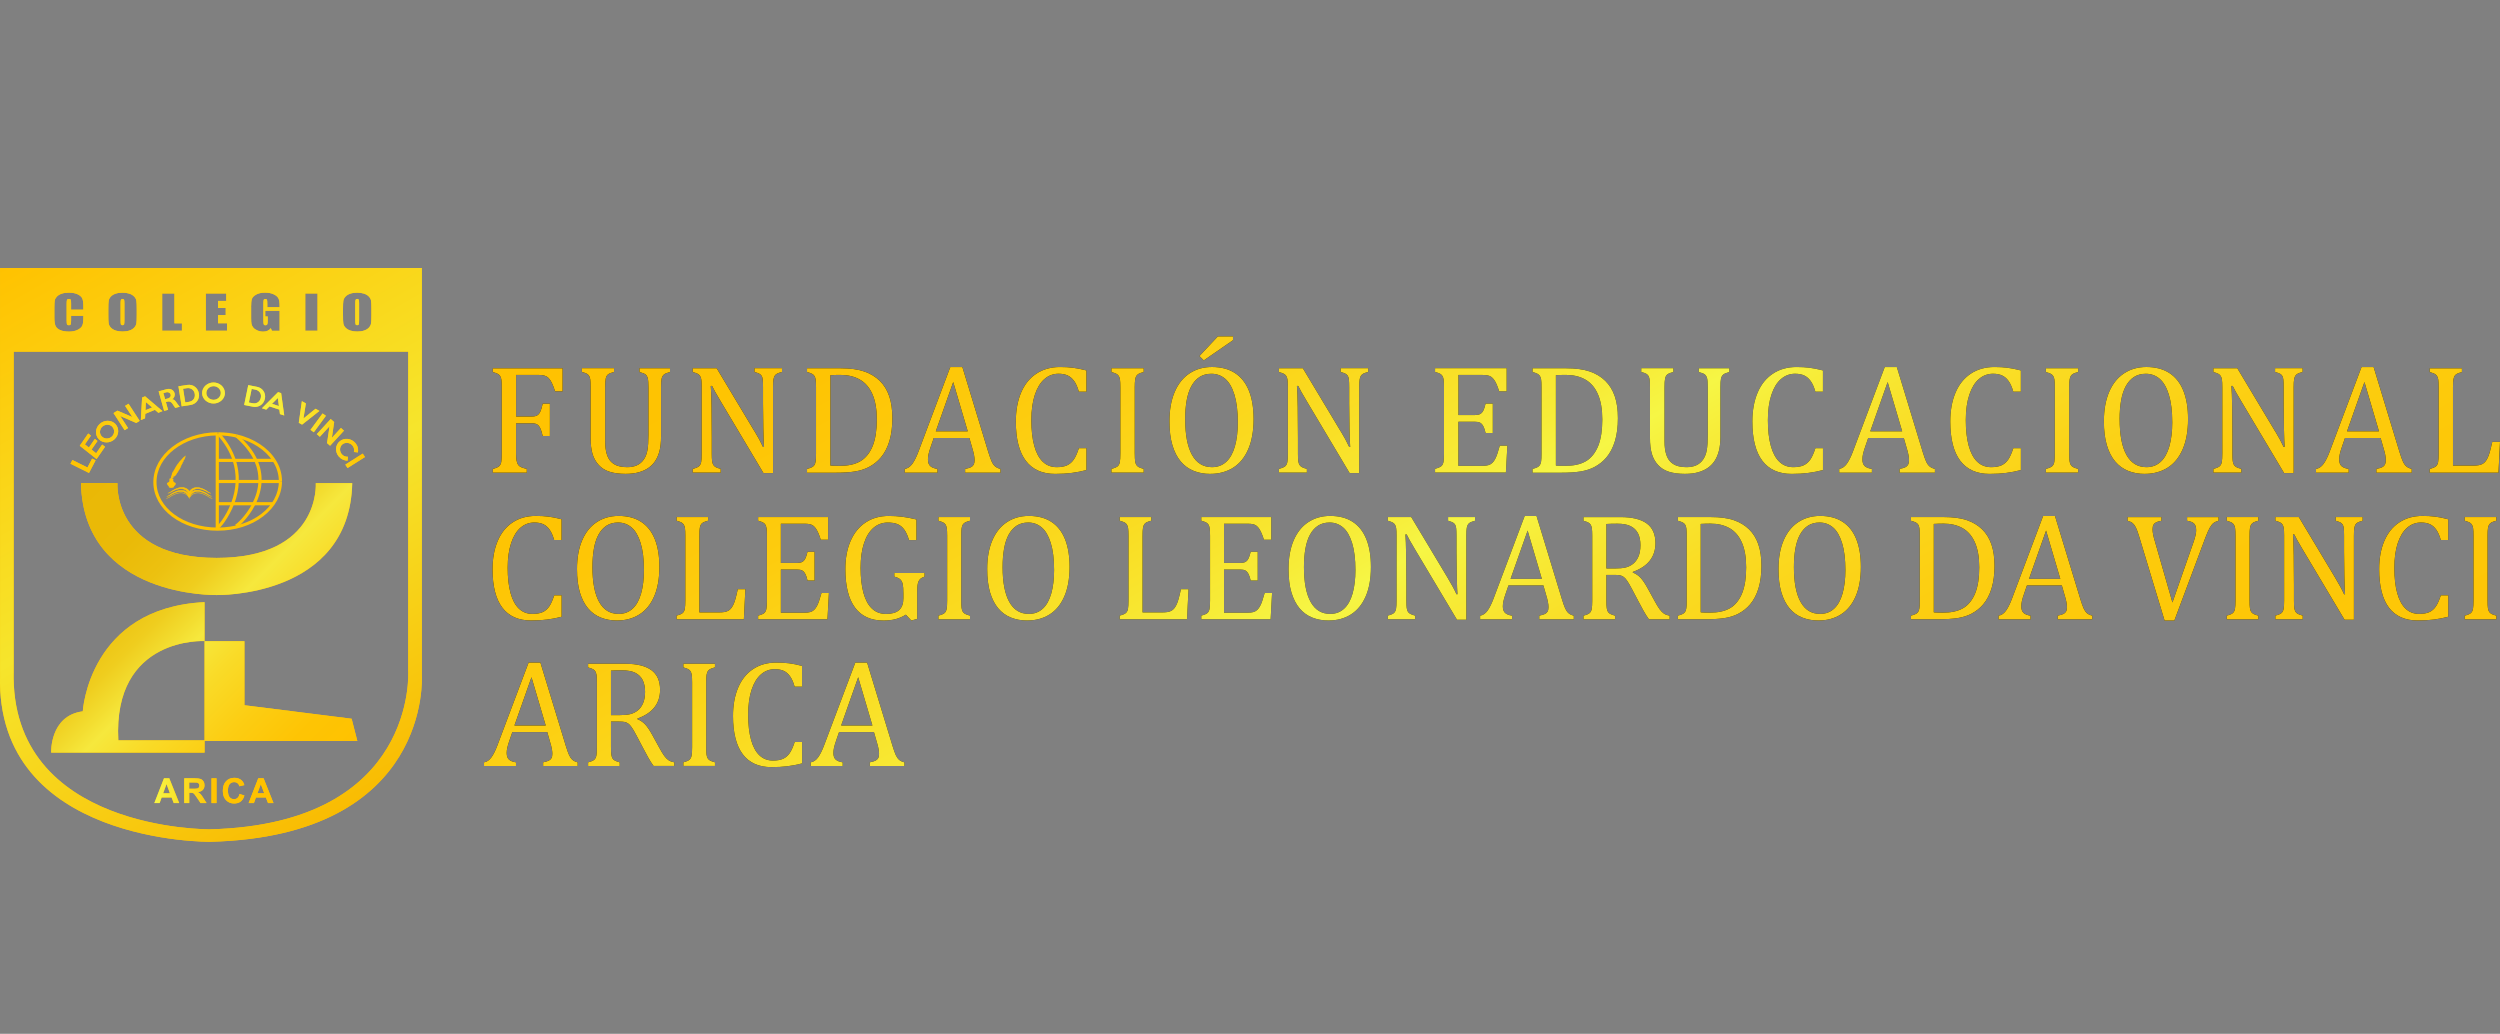 <svg xmlns="http://www.w3.org/2000/svg" xmlns:xlink="http://www.w3.org/1999/xlink" id="horizontal" viewBox="0 0 750.07 310.16"><rect x="0" y="0" width="750.07" height="310.16" fill="#808080" stroke="none"/><defs><style>      .cls-1 {        fill: url(#Degradado_sin_nombre_392);      }      .cls-2 {        fill: url(#Degradado_sin_nombre_432);      }      .cls-3 {        fill: url(#Degradado_sin_nombre_328);      }      .cls-4 {        fill: none;      }      .cls-5 {        fill: url(#Degradado_sin_nombre_4);      }      .cls-6 {        fill: #ffc200;      }      .cls-7 {        fill: url(#Degradado_sin_nombre_314);      }    </style><linearGradient id="Degradado_sin_nombre_432" data-name="Degradado sin nombre 432" x1="17.93" y1="70.06" x2="114.09" y2="236.61" gradientUnits="userSpaceOnUse"><stop offset="0" stop-color="#ffc200"></stop><stop offset=".54" stop-color="#f6e52c"></stop><stop offset="1" stop-color="#f9bc02"></stop></linearGradient><clipPath id="clippath"><rect class="cls-4" x="53.3" y="232.33" width="38.47" height="13.09"></rect></clipPath><clipPath id="clippath-2"><rect class="cls-4" x="23.93" y="108.91" width="96.95" height="68.77"></rect></clipPath><clipPath id="clippath-4"><rect class="cls-4" x="67.59" y="191.79" width="47.82" height="31.82"></rect></clipPath><linearGradient id="Degradado_sin_nombre_314" data-name="Degradado sin nombre 314" x1="21.15" y1="128.32" x2="109.51" y2="128.32" gradientUnits="userSpaceOnUse"><stop offset="0" stop-color="#ffc200"></stop><stop offset=".6" stop-color="#f6f442"></stop><stop offset=".69" stop-color="#f6ef3c"></stop><stop offset=".8" stop-color="#f9e32b"></stop><stop offset=".93" stop-color="#fccf11"></stop><stop offset="1" stop-color="#ffc200"></stop></linearGradient><linearGradient id="Degradado_sin_nombre_392" data-name="Degradado sin nombre 392" x1="22.18" y1="147.05" x2="102.33" y2="227.19" gradientUnits="userSpaceOnUse"><stop offset="0" stop-color="#eab806"></stop><stop offset=".2" stop-color="#eaba08"></stop><stop offset=".31" stop-color="#ecc110"></stop><stop offset=".4" stop-color="#efcd1e"></stop><stop offset=".47" stop-color="#f3de31"></stop><stop offset=".51" stop-color="#f6e83d"></stop><stop offset=".61" stop-color="#f9db28"></stop><stop offset=".75" stop-color="#fccd12"></stop><stop offset=".88" stop-color="#fec404"></stop><stop offset="1" stop-color="#ffc200"></stop></linearGradient><linearGradient id="Degradado_sin_nombre_328" data-name="Degradado sin nombre 328" x1="46.29" y1="237.22" x2="82.05" y2="237.22" gradientUnits="userSpaceOnUse"><stop offset="0" stop-color="#f6f645"></stop><stop offset=".52" stop-color="#ffc200"></stop></linearGradient><linearGradient id="Degradado_sin_nombre_4" data-name="Degradado sin nombre 4" x1="342.58" y1="-1.94" x2="525.47" y2="314.85" gradientUnits="userSpaceOnUse"><stop offset="0" stop-color="#ffc200"></stop><stop offset=".14" stop-color="#fec403"></stop><stop offset=".25" stop-color="#fdcc0e"></stop><stop offset=".36" stop-color="#fada1f"></stop><stop offset=".47" stop-color="#f7ec38"></stop><stop offset=".51" stop-color="#f6f645"></stop><stop offset=".55" stop-color="#f7ec38"></stop><stop offset=".64" stop-color="#fadb22"></stop><stop offset=".74" stop-color="#fccf12"></stop><stop offset=".85" stop-color="#fdc808"></stop><stop offset="1" stop-color="#fec606"></stop></linearGradient></defs><g><g><g><path class="cls-6" d="M83.66,144.46v-.05c0-2.12-.61-4.15-1.82-6.04l.8-.51c1.31,2.04,1.97,4.24,1.97,6.55v.05s-.95,0-.95,0Z"></path><path class="cls-6" d="M78.48,144.48l-.95-.04c.08-2.09-.33-4.15-1.21-6.13l.86-.39c.95,2.11,1.38,4.32,1.3,6.55Z"></path><rect class="cls-6" x="71.17" y="143.99" width="6.84" height=".95"></rect><path class="cls-6" d="M81.84,138.38c-2.18-3.4-6.17-5.99-10.95-7.11l.22-.92c5.02,1.18,9.22,3.92,11.53,7.52l-.8,.51Z"></path><rect class="cls-6" x="76.76" y="137.65" width="5.49" height=".95"></rect><path class="cls-6" d="M65.57,130.64h-.21s-.16,0-.16,0v-.95s.16,0,.16,0c.04,0,.09,0,.13,0h.09s0,.95,0,.95Z"></path><rect class="cls-6" x="65.31" y="150.66" width="4.46" height=".95"></rect><path class="cls-6" d="M65.2,158.76s-.04,0-.05,0c-.24-.04-.41-.25-.41-.49h.47l.24-.39c-.18-.1-.35-.05-.39-.02,.36-.21,2.69-2.8,4.26-6.89l.88,.34c-1.42,3.71-4.1,7.46-5.01,7.46Z"></path><path class="cls-6" d="M70.51,158.45s-.06,0-.08,0c-.23-.05-.38-.25-.38-.49h.47l.27-.37c-.15-.1-.31-.07-.36-.06,.38-.16,3.32-2.59,5.34-6.6l.85,.43c-1.16,2.31-2.6,4.07-3.6,5.14-.85,.91-1.96,1.96-2.51,1.96Z"></path><path class="cls-6" d="M65.35,159.23c-10.84,0-19.34-6.4-19.34-14.58s8.6-14.89,19.17-14.96v.95c-10.04,.07-18.22,6.35-18.22,14.01s8.08,13.63,18.39,13.63,18.27-6.2,18.31-13.83h.95c-.02,3.98-2.03,7.71-5.68,10.49-3.62,2.76-8.44,4.28-13.58,4.28Z"></path><rect class="cls-6" x="65.31" y="143.99" width="5.85" height=".95"></rect><rect class="cls-6" x="65.31" y="137.65" width="4.97" height=".95"></rect><rect class="cls-6" x="64.71" y="130.17" width=".95" height="28.31"></rect><rect class="cls-6" x="76.2" y="150.66" width="5.62" height=".95"></rect><rect class="cls-6" x="78.01" y="143.99" width="6.12" height=".95"></rect><path class="cls-6" d="M71.64,144.48l-.95-.03c.08-2.1-.21-4.18-.86-6.18l.9-.29c.68,2.1,.99,4.29,.91,6.5Z"></path><path class="cls-6" d="M76.62,151.35l-.85-.43c1.09-2.15,1.68-4.33,1.76-6.48l.95,.04c-.09,2.28-.72,4.59-1.86,6.87Z"></path><rect class="cls-6" x="69.77" y="150.66" width="6.43" height=".95"></rect><path class="cls-6" d="M70.21,151.31l-.88-.34c.83-2.16,1.29-4.36,1.37-6.52l.95,.03c-.08,2.27-.56,4.57-1.43,6.83Z"></path><path class="cls-6" d="M70.89,131.27c-1.7-.4-3.49-.61-5.32-.63v-.95c1.91,.02,3.77,.24,5.54,.65l-.22,.92Z"></path><rect class="cls-6" x="70.28" y="137.65" width="6.47" height=".95"></rect><path class="cls-6" d="M76.32,138.32c-1.11-2.48-3.01-4.89-5.63-7.15l.62-.72c2.73,2.35,4.71,4.87,5.88,7.48l-.86,.39Z"></path><path class="cls-6" d="M69.83,138.27c-.88-2.71-2.43-5.33-4.62-7.78l.71-.63c2.27,2.56,3.89,5.29,4.81,8.12l-.9,.29Z"></path></g><g><g><path class="cls-6" d="M56.6,147.8l.05-.08s.04-.07,.07-.11c.05-.07,.1-.15,.15-.22,.1-.14,.22-.27,.35-.39,.25-.23,.54-.43,.85-.54,.62-.26,1.28-.22,1.89-.09,.61,.16,1.18,.41,1.72,.72,.28,.14,.52,.36,.78,.52,.26,.17,.53,.33,.84,.34-.31,0-.6-.13-.87-.28-.27-.15-.52-.35-.8-.46-.55-.26-1.13-.47-1.71-.57-.58-.08-1.18-.06-1.7,.2-.26,.12-.49,.3-.68,.51-.1,.11-.19,.22-.27,.35-.04,.06-.08,.12-.11,.19-.02,.03-.04,.07-.05,.1l-.03,.05-.04,.08-.42-.34Z"></path><path class="cls-6" d="M57.04,148.26l-.54-.44,.08-.14s.04-.08,.07-.11c.05-.07,.1-.15,.15-.22,.11-.15,.23-.28,.36-.4,.3-.27,.58-.45,.87-.56,.54-.22,1.17-.25,1.93-.09,.57,.15,1.14,.38,1.74,.73,.18,.09,.34,.21,.5,.33,.09,.07,.18,.14,.28,.2,.23,.15,.51,.32,.8,.33v.16c-.34,0-.65-.15-.91-.29-.1-.06-.2-.12-.3-.18-.16-.1-.32-.2-.49-.27-.59-.28-1.16-.47-1.7-.57-.66-.09-1.22-.03-1.65,.19-.22,.1-.44,.26-.66,.49-.09,.1-.18,.21-.26,.33-.04,.06-.08,.12-.11,.18-.02,.03-.04,.07-.05,.1l-.12,.22Zm-.34-.48l.29,.24,.02-.05s.04-.07,.05-.1c.03-.07,.07-.13,.12-.19,.09-.13,.18-.25,.28-.36,.24-.25,.47-.42,.71-.53,.46-.23,1.04-.31,1.74-.21,.48,.08,.99,.24,1.51,.47-.52-.28-1.01-.47-1.5-.6-.72-.16-1.32-.13-1.84,.08-.28,.1-.55,.27-.82,.53-.12,.11-.23,.24-.34,.38-.05,.07-.1,.14-.14,.21-.02,.04-.05,.07-.07,.11v.02Z"></path></g><g><path class="cls-6" d="M56.64,148.14l-.04-.08-.03-.05s-.03-.07-.05-.1c-.03-.07-.07-.13-.11-.19-.08-.12-.17-.24-.27-.35-.2-.21-.42-.39-.68-.51-.51-.26-1.11-.28-1.7-.2-.58,.1-1.16,.31-1.71,.57-.28,.11-.53,.31-.8,.46-.27,.15-.56,.29-.87,.28,.31-.01,.58-.18,.84-.34,.26-.17,.5-.38,.78-.52,.54-.31,1.11-.56,1.72-.72,.61-.13,1.27-.17,1.89,.09,.31,.11,.59,.31,.85,.54,.13,.12,.24,.25,.35,.39,.05,.07,.1,.14,.15,.22,.02,.04,.05,.07,.07,.11l.05,.08-.42,.34Z"></path><path class="cls-6" d="M56.62,148.26l-.12-.22s-.03-.07-.05-.1c-.03-.07-.07-.13-.11-.19-.08-.12-.17-.24-.26-.33-.22-.23-.44-.39-.66-.49-.44-.22-.99-.29-1.65-.2-.53,.09-1.1,.28-1.69,.56-.17,.07-.33,.17-.49,.27-.1,.06-.2,.13-.31,.18-.26,.15-.58,.3-.91,.29v-.16c.29-.01,.56-.18,.8-.33,.09-.06,.19-.13,.28-.2,.16-.12,.32-.24,.51-.33,.6-.34,1.17-.58,1.74-.73,.76-.17,1.39-.14,1.94,.09,.29,.1,.58,.29,.87,.55,.13,.12,.24,.25,.36,.4,.05,.07,.11,.15,.15,.22,.02,.04,.05,.07,.07,.11l.08,.14-.54,.44Zm-2.29-1.72c.45,0,.84,.08,1.17,.25,.23,.1,.47,.28,.7,.53,.1,.1,.19,.22,.28,.36,.04,.06,.08,.13,.12,.2,.02,.03,.04,.07,.05,.1l.02,.05,.29-.24v-.02s-.06-.07-.08-.11c-.05-.08-.1-.14-.15-.21-.11-.14-.22-.27-.34-.38-.28-.25-.55-.43-.82-.52-.52-.21-1.12-.24-1.84-.08-.49,.13-.98,.32-1.5,.6,.52-.23,1.03-.39,1.51-.48,.2-.03,.4-.04,.58-.04Z"></path></g><g><path class="cls-6" d="M56.51,148.76l.05-.08,.07-.11c.04-.07,.09-.15,.14-.22,.05-.07,.1-.14,.16-.21,.05-.07,.11-.13,.18-.19,.25-.25,.54-.46,.86-.59,.16-.08,.33-.12,.5-.17,.17-.04,.34-.05,.51-.07,.17,0,.34,0,.51,.02l.5,.08c.32,.09,.64,.18,.94,.32,.31,.12,.59,.29,.88,.44,.3,.15,.54,.37,.81,.55,.27,.18,.55,.35,.88,.37-.33,0-.64-.15-.92-.31-.29-.16-.54-.37-.84-.49-.58-.29-1.19-.51-1.81-.62l-.47-.05c-.16,0-.31,.01-.47,.02-.15,.03-.3,.05-.45,.09-.14,.05-.29,.09-.42,.17-.27,.13-.5,.33-.7,.55-.05,.05-.1,.11-.14,.17-.04,.06-.09,.12-.13,.19-.04,.06-.08,.13-.11,.19l-.05,.1-.03,.06-.04,.08-.43-.28Z"></path><path class="cls-6" d="M56.97,149.15l-.57-.37,.15-.26c.05-.08,.1-.15,.15-.22,.05-.07,.11-.14,.16-.21,.05-.06,.11-.13,.18-.2,.28-.28,.57-.48,.89-.61,.12-.06,.26-.1,.39-.14,.04-.01,.08-.02,.11-.03,.13-.03,.25-.04,.37-.06,.05,0,.1-.01,.16-.02h.17c.12,0,.24,0,.35,.02l.51,.08,.09,.02c.29,.08,.6,.17,.88,.3,.24,.09,.47,.22,.69,.34,.06,.03,.13,.07,.19,.1,.19,.1,.36,.22,.53,.35,.09,.07,.19,.14,.29,.21,.26,.17,.54,.34,.84,.35v.16c-.35,0-.68-.16-.96-.32-.11-.06-.21-.13-.31-.19-.17-.11-.33-.22-.51-.29-.62-.31-1.23-.52-1.8-.62l-.46-.05c-.09,0-.18,0-.28,0-.06,0-.12,0-.18,0-.04,0-.09,.02-.14,.03-.1,.02-.19,.03-.28,.06-.03,.01-.07,.03-.11,.04-.1,.04-.2,.07-.29,.12-.25,.12-.47,.3-.68,.54-.06,.06-.1,.11-.13,.17-.04,.06-.09,.12-.12,.18-.04,.06-.08,.13-.11,.19l-.16,.31Zm-.36-.42l.3,.2,.08-.15c.04-.07,.07-.14,.12-.2,.04-.07,.08-.13,.13-.19,.04-.05,.08-.11,.14-.18,.22-.25,.46-.44,.72-.57,.09-.06,.21-.1,.31-.13,.04-.01,.07-.03,.11-.04,.1-.03,.21-.05,.31-.07,.05,0,.1-.02,.15-.03,.07,0,.13,0,.19,0,.1,0,.19,0,.29,0l.48,.05c.46,.08,.94,.23,1.44,.45-.15-.08-.31-.16-.48-.22-.27-.13-.57-.21-.86-.3l-.08-.02-.49-.08c-.11,0-.22,0-.34-.01h-.16s-.09,0-.15,.01c-.11,.01-.23,.03-.35,.05-.03,.01-.07,.02-.11,.03-.13,.04-.25,.07-.37,.13-.3,.12-.58,.32-.84,.58-.07,.07-.13,.13-.17,.19-.05,.06-.11,.13-.16,.2-.05,.07-.1,.14-.14,.21l-.07,.13Z"></path></g><g><path class="cls-6" d="M56.6,149.04l-.04-.08-.03-.06-.05-.1c-.03-.07-.07-.13-.11-.19-.04-.06-.08-.13-.13-.19-.04-.06-.09-.12-.14-.17-.2-.22-.43-.42-.7-.55-.13-.08-.28-.12-.42-.17-.14-.04-.3-.06-.45-.09-.15,0-.31-.02-.47-.02l-.47,.05c-.62,.11-1.23,.34-1.81,.62-.3,.12-.55,.33-.84,.49-.28,.16-.59,.32-.92,.31,.33-.02,.62-.19,.88-.37,.27-.18,.51-.4,.81-.55,.29-.15,.57-.32,.88-.44,.3-.14,.62-.23,.94-.32l.5-.08c.17-.01,.34-.01,.51-.02,.17,.02,.34,.03,.51,.07,.17,.05,.34,.08,.5,.17,.33,.13,.62,.35,.86,.59,.06,.06,.12,.12,.18,.19,.06,.07,.11,.13,.16,.21,.05,.07,.1,.14,.14,.22l.07,.11,.05,.08-.43,.28Z"></path><path class="cls-6" d="M56.57,149.15l-.16-.31c-.03-.06-.07-.13-.11-.19-.04-.07-.08-.13-.12-.18-.04-.06-.08-.11-.13-.17-.21-.24-.44-.42-.67-.53-.09-.06-.19-.09-.3-.13-.04-.01-.08-.03-.11-.04-.09-.03-.18-.04-.28-.06-.05,0-.1-.02-.15-.03-.05,0-.11,0-.17,0-.09,0-.19,0-.28,0l-.46,.05c-.56,.1-1.16,.31-1.79,.62-.18,.08-.35,.18-.52,.3-.1,.07-.21,.13-.31,.19-.28,.16-.61,.33-.96,.32v-.16c.31-.01,.58-.18,.84-.35,.1-.06,.19-.14,.29-.21,.16-.12,.34-.25,.53-.35,.06-.03,.13-.07,.19-.1,.22-.12,.45-.25,.7-.34,.27-.13,.58-.22,.87-.3l.08-.02,.51-.08c.12,0,.24-.01,.36-.01h.17c.06,0,.12,0,.17,.01,.12,.01,.24,.03,.37,.06,.04,.01,.08,.02,.12,.03,.13,.04,.27,.07,.4,.14,.31,.13,.6,.33,.88,.61,.07,.07,.13,.14,.18,.2,.06,.07,.12,.14,.16,.21,.05,.07,.1,.14,.15,.22l.15,.26-.57,.37Zm-2.5-1.81c.1,0,.2,0,.29,0,.06,0,.12,0,.18,0,.06,.01,.11,.02,.16,.03,.1,.02,.21,.04,.31,.07,.04,.01,.08,.03,.11,.04,.11,.04,.22,.08,.32,.14,.25,.12,.49,.31,.72,.57,.06,.06,.11,.12,.15,.18,.04,.05,.09,.12,.13,.19,.04,.06,.08,.13,.11,.2l.08,.16,.3-.2-.08-.13c-.04-.07-.09-.14-.14-.21-.05-.07-.1-.13-.16-.2-.05-.06-.1-.12-.17-.19-.26-.26-.54-.46-.84-.58-.12-.06-.24-.1-.37-.13-.04-.01-.08-.02-.12-.03-.11-.03-.23-.04-.34-.05-.05,0-.11-.01-.16-.02h-.15c-.11,0-.23,0-.34,.02l-.57,.1c-.29,.08-.58,.17-.85,.29-.17,.06-.33,.14-.48,.23,.49-.21,.97-.36,1.43-.44l.48-.05h0Z"></path></g><path class="cls-6" d="M63.68,149.58c-.44,0-.91-.32-1.29-.57-.13-.09-.25-.17-.36-.23-1.39-.76-2.58-1-3.54-.71-.69,.21-1.24,.68-1.62,1.41-.02,.04-.03,.06-.04,.07l-.13-.09s.02-.03,.03-.06c.41-.77,.99-1.26,1.72-1.48,1-.3,2.23-.06,3.66,.72,.11,.06,.23,.14,.37,.24,.36,.24,.81,.55,1.2,.55,0,0,0,0,.01,0v.16s0,0-.01,0Z"></path><path class="cls-6" d="M49.93,149.58s0,0-.01,0v-.16s0,0,.01,0c.39,0,.84-.3,1.2-.55,.13-.09,.26-.18,.37-.24,1.43-.78,2.66-1.02,3.66-.72,.73,.22,1.31,.72,1.72,1.48,.01,.03,.02,.05,.03,.06l-.13,.09s-.02-.04-.04-.07c-.39-.73-.93-1.2-1.62-1.41-.96-.29-2.15-.05-3.54,.71-.1,.06-.22,.14-.36,.23-.38,.26-.85,.57-1.29,.57Z"></path></g><path class="cls-6" d="M55.67,136.69s-.08,.06-.14,.1c-.22,.15-.31,.23-.43,.35-.06,.07-.15,.15-.18,.17-.09,.06-.19,.18-.32,.36-.08,.11-.12,.16-.15,.17-.05,.02-.35,.34-.52,.54-.06,.07-.14,.17-.18,.23-.04,.06-.1,.15-.14,.19-.04,.04-.09,.13-.12,.19-.04,.09-.05,.1-.06,.08-.01-.04-.02-.03-.06,.03-.02,.03-.1,.14-.18,.24-.28,.38-.42,.6-.51,.79-.02,.04-.05,.09-.06,.11-.09,.12-.22,.37-.25,.47,0,.03-.03,.06-.04,.08-.12,.12-.23,.43-.26,.76-.01,.15-.03,.19-.02,.05,.02-.23,.02-.43,0-.48l-.02-.05-.05,.14c-.03,.08-.07,.2-.09,.28l-.04,.14v-.07c0-.06,0-.07-.02-.04-.02,.03-.06,.11-.12,.27-.1,.28-.18,.56-.21,.79-.01,.07-.02,.14-.03,.17v.04s-.03-.03-.03-.03c-.01-.02-.03-.06-.04-.1-.01-.04-.02-.06-.03-.06-.02,.01-.03,.14-.02,.21,0,.05,0,.07,0,.08,0,0-.01,.04,0,.07,0,.03,0,.07,0,.07,0,0-.02,0-.03-.02-.05-.05-.06-.04-.02,.03,.04,.06,.06,.2,.03,.2,0,0-.02-.01-.02-.02,0-.03-.05-.07-.06-.06,0,0,0,.06,.02,.12,.01,.06,.02,.13,.02,.15,0,.04,0,.04-.08,.05-.1,.02-.2,.05-.27,.08-.08,.03-.09,.06-.08,.2,0,.1,0,.1-.02,.11-.07,.02-.09,.09-.05,.15,.01,.02,.03,.07,.03,.12,0,.05,.02,.09,.02,.1,.03,.04-.03,.22-.12,.31-.07,.08-.16,.13-.34,.21-.24,.1-.29,.17-.27,.36,.01,.18,.09,.35,.25,.53,.07,.08,.25,.25,.32,.31,0,0,0,.02-.03,.04-.06,.07-.05,.13,.03,.21,.1,.09,.25,.14,.5,.16,.16,.01,.16,.01,.34,0,.23-.02,.48-.09,.59-.16,.04-.03,.06-.05,.07-.09,.02-.06,.02-.06,0-.11-.01-.03-.02-.05-.02-.05,0,0,.06-.05,.13-.11,.3-.25,.42-.45,.44-.7,0-.13,0-.2-.07-.26-.06-.05-.09-.07-.22-.12-.16-.06-.22-.1-.3-.19-.08-.08-.17-.24-.18-.31,0-.03,0-.06,.01-.08,.01-.02,.02-.06,.02-.09s.01-.07,.02-.09c.03-.06,.03-.1,0-.14-.02-.02-.02-.04-.02-.07,0-.07,0-.13-.05-.18-.05-.05-.12-.08-.28-.1-.13-.02-.14-.03-.07-.07,.06-.03,.24-.03,.34,0,.04,.01,.07,.01,.07,0,0-.02-.08-.08-.13-.09-.04-.01-.04-.02-.02-.02,.04,0,.1,.02,.14,.05,.02,.01,.03,.02,.04,.02,0,0-.06-.07-.1-.1-.04-.02-.04-.02-.02-.03,.08,0,.24-.04,.31-.08,.06-.03,.13-.1,.12-.12,0,0-.04,0-.07,.01-.04,0-.16,.02-.26,.02h-.2s.05-.02,.05-.02c.03-.01,.09-.03,.14-.04,.29-.05,.6-.24,.68-.41,0-.02,.05-.07,.1-.11,.09-.08,.14-.14,.15-.21,0-.03,.04-.07,.07-.11,.05-.06,.09-.13,.09-.15,0-.01-.05,0-.09,.02-.04,.02-.02,0,.06-.06,.13-.1,.25-.24,.37-.43,.06-.1,.17-.3,.17-.3,0,0-.03,.01-.06,.03-.13,.07-.26,.1-.35,.1-.05,0-.07,0-.05,0,.09-.01,.23-.06,.3-.09,.11-.05,.24-.17,.28-.25,.02-.04,.06-.1,.1-.14,.07-.08,.07-.09,.17-.32,.1-.23,.21-.42,.37-.6,.06-.07,.08-.1,.06-.09-.02,0-.06,0-.09,0-.05,0-.08,0-.14,.03-.04,.02-.08,.03-.08,.03,0,0,.02-.02,.05-.05,.16-.14,.33-.34,.4-.51,.02-.05,.04-.1,.04-.1s-.02,0-.04,.03c-.05,.04-.15,.11-.15,.1,0,0,.05-.05,.11-.1,.12-.1,.19-.18,.25-.28,.03-.06,.08-.18,.07-.19,0,0-.04,.03-.08,.06-.04,.04-.07,.07-.08,.07-.03,0,.44-.68,.51-.74,.06-.05-.04-.04-.16,.03-.05,.02-.09,.05-.09,.05-.01,0,.04-.06,.12-.13,.14-.12,.22-.21,.26-.3,.06-.11,.22-.5,.27-.66,.04-.14,.09-.37,.11-.51v-.09s-.02,.02-.02,.02Z"></path></g><g><g><path class="cls-6" d="M36.75,97.57c.25,0,.41-.09,.48-.26,.07-.18,.1-.59,.1-1.25v-5.15c0-.52-.04-.85-.11-1-.07-.15-.22-.22-.45-.22-.19,0-.34,.06-.44,.18-.1,.12-.15,.46-.15,1.04v5.23c0,.65,.03,1.05,.1,1.2,.07,.15,.22,.23,.47,.23Z"></path><path class="cls-6" d="M107.16,97.57c.25,0,.41-.09,.48-.26,.07-.18,.1-.59,.1-1.25v-5.15c0-.52-.04-.85-.11-1-.07-.15-.22-.22-.45-.22-.19,0-.34,.06-.44,.18-.1,.12-.15,.46-.15,1.04v5.23c0,.65,.03,1.05,.1,1.2,.07,.15,.22,.23,.47,.23Z"></path><path class="cls-6" d="M126.56,202.62V80.4H.02v122.21c-1.37,50.64,63.03,49.95,63.03,49.95,66.68-1.69,63.51-49.95,63.51-49.95Zm-23.65-109.94c0-1.13,.03-1.92,.1-2.39,.07-.47,.28-.9,.63-1.28,.35-.39,.83-.69,1.43-.89,.6-.21,1.3-.31,2.1-.31,.76,0,1.44,.1,2.04,.29,.6,.2,1.09,.49,1.46,.88,.37,.39,.59,.82,.66,1.28,.07,.46,.1,1.27,.1,2.42v1.92c0,1.13-.03,1.92-.1,2.39-.07,.47-.28,.9-.63,1.28-.35,.39-.83,.69-1.43,.89-.6,.21-1.3,.31-2.1,.31s-1.44-.1-2.04-.29c-.6-.2-1.09-.49-1.46-.88-.37-.39-.59-.82-.66-1.28-.07-.46-.1-1.27-.1-2.42v-1.92Zm-11.32-4.64h3.68v11.2h-3.68v-11.2Zm-16.25,4.03c0-1.07,.07-1.85,.22-2.33,.15-.48,.56-.93,1.25-1.33,.69-.4,1.58-.61,2.68-.61s1.97,.18,2.68,.53c.71,.35,1.17,.77,1.39,1.25,.22,.48,.32,1.18,.32,2.1v.48h-3.68v-1.02c0-.64-.03-1.04-.1-1.2-.07-.16-.24-.24-.5-.24-.23,0-.38,.07-.46,.21-.08,.14-.12,.49-.12,1.07v5.38c0,.5,.04,.83,.12,.99,.08,.16,.24,.24,.49,.24,.27,0,.45-.09,.55-.27,.1-.18,.14-.53,.14-1.05v-1.33h-.74v-1.7h4.31v6.01h-2.31l-.34-.8c-.25,.35-.57,.61-.95,.78-.38,.17-.83,.26-1.35,.26-.62,0-1.2-.12-1.74-.36-.54-.24-.95-.53-1.23-.88-.28-.35-.45-.72-.52-1.1-.07-.39-.1-.96-.1-1.73v-3.33Zm-13.6-4.03h6.14v2.24h-2.46v2.12h2.3v2.13h-2.3v2.46h2.7v2.24h-6.38v-11.2Zm-13.08,0h3.68v8.96h2.24v2.24h-5.92v-11.2Zm-16.16,4.64c0-1.13,.03-1.92,.1-2.39,.07-.47,.28-.9,.63-1.28,.35-.39,.83-.69,1.43-.89,.6-.21,1.3-.31,2.1-.31,.76,0,1.44,.1,2.04,.29,.6,.2,1.09,.49,1.46,.88,.37,.39,.59,.82,.66,1.28,.07,.46,.1,1.27,.1,2.42v1.92c0,1.13-.03,1.92-.1,2.39-.07,.47-.28,.9-.63,1.28-.35,.39-.83,.69-1.43,.89-.6,.21-1.3,.31-2.1,.31s-1.44-.1-2.04-.29c-.6-.2-1.09-.49-1.46-.88-.37-.39-.59-.82-.66-1.28-.07-.46-.1-1.27-.1-2.42v-1.92Zm-16.18-.69c0-.81,.03-1.41,.1-1.82,.07-.4,.28-.79,.63-1.17,.35-.37,.83-.67,1.44-.88,.61-.21,1.32-.32,2.12-.32,1.08,0,1.98,.17,2.68,.5,.71,.33,1.17,.75,1.39,1.24,.22,.5,.33,1.27,.33,2.31v1.06h-3.68v-1.95c0-.57-.04-.92-.12-1.06-.08-.14-.25-.21-.52-.21-.3,0-.5,.09-.58,.26-.08,.17-.12,.54-.12,1.11v5.2c0,.54,.04,.9,.12,1.07,.08,.17,.27,.25,.55,.25s.45-.08,.54-.25c.08-.17,.13-.56,.13-1.17v-1.41h3.68v.44c0,1.16-.1,1.98-.31,2.47-.21,.49-.66,.91-1.37,1.28-.71,.36-1.58,.55-2.62,.55s-1.97-.15-2.67-.46c-.7-.31-1.16-.74-1.39-1.28-.23-.55-.34-1.37-.34-2.47v-3.27ZM63.06,248.82s-60.24,.66-58.96-47.57V105.51H122.48v95.74s2.96,45.96-59.41,47.57Z"></path></g><g><path class="cls-2" d="M36.75,97.57c.25,0,.41-.09,.48-.26,.07-.18,.1-.59,.1-1.25v-5.15c0-.52-.04-.85-.11-1-.07-.15-.22-.22-.45-.22-.19,0-.34,.06-.44,.18-.1,.12-.15,.46-.15,1.04v5.23c0,.65,.03,1.05,.1,1.2,.07,.15,.22,.23,.47,.23Z"></path><path class="cls-2" d="M107.16,97.57c.25,0,.41-.09,.48-.26,.07-.18,.1-.59,.1-1.25v-5.15c0-.52-.04-.85-.11-1-.07-.15-.22-.22-.45-.22-.19,0-.34,.06-.44,.18-.1,.12-.15,.46-.15,1.04v5.23c0,.65,.03,1.05,.1,1.2,.07,.15,.22,.23,.47,.23Z"></path><path class="cls-2" d="M126.56,202.62V80.4H.02v122.21c-1.37,50.64,63.03,49.95,63.03,49.95,66.68-1.69,63.51-49.95,63.51-49.95Zm-23.65-109.94c0-1.13,.03-1.92,.1-2.39,.07-.47,.28-.9,.63-1.28,.35-.39,.83-.69,1.43-.89,.6-.21,1.3-.31,2.1-.31,.76,0,1.44,.1,2.04,.29,.6,.2,1.09,.49,1.46,.88,.37,.39,.59,.82,.66,1.28,.07,.46,.1,1.27,.1,2.42v1.92c0,1.13-.03,1.92-.1,2.39-.07,.47-.28,.9-.63,1.28-.35,.39-.83,.69-1.43,.89-.6,.21-1.3,.31-2.1,.31s-1.44-.1-2.04-.29c-.6-.2-1.09-.49-1.46-.88-.37-.39-.59-.82-.66-1.28-.07-.46-.1-1.27-.1-2.42v-1.92Zm-11.32-4.64h3.68v11.2h-3.68v-11.2Zm-16.25,4.03c0-1.07,.07-1.85,.22-2.33,.15-.48,.56-.93,1.25-1.33,.69-.4,1.58-.61,2.68-.61s1.97,.18,2.68,.53c.71,.35,1.17,.77,1.39,1.25,.22,.48,.32,1.18,.32,2.1v.48h-3.68v-1.02c0-.64-.03-1.04-.1-1.2-.07-.16-.24-.24-.5-.24-.23,0-.38,.07-.46,.21-.08,.14-.12,.49-.12,1.07v5.38c0,.5,.04,.83,.12,.99,.08,.16,.24,.24,.49,.24,.27,0,.45-.09,.55-.27,.1-.18,.14-.53,.14-1.05v-1.33h-.74v-1.7h4.31v6.01h-2.31l-.34-.8c-.25,.35-.57,.61-.95,.78-.38,.17-.83,.26-1.35,.26-.62,0-1.2-.12-1.74-.36-.54-.24-.95-.53-1.23-.88-.28-.35-.45-.72-.52-1.1-.07-.39-.1-.96-.1-1.73v-3.33Zm-13.6-4.03h6.14v2.24h-2.46v2.12h2.3v2.13h-2.3v2.46h2.7v2.24h-6.38v-11.2Zm-13.08,0h3.68v8.96h2.24v2.24h-5.92v-11.2Zm-16.16,4.64c0-1.13,.03-1.92,.1-2.39,.07-.47,.28-.9,.63-1.28,.35-.39,.83-.69,1.43-.89,.6-.21,1.3-.31,2.1-.31,.76,0,1.44,.1,2.04,.29,.6,.2,1.09,.49,1.46,.88,.37,.39,.59,.82,.66,1.28,.07,.46,.1,1.27,.1,2.42v1.92c0,1.13-.03,1.92-.1,2.39-.07,.47-.28,.9-.63,1.28-.35,.39-.83,.69-1.43,.89-.6,.21-1.3,.31-2.1,.31s-1.44-.1-2.04-.29c-.6-.2-1.09-.49-1.46-.88-.37-.39-.59-.82-.66-1.28-.07-.46-.1-1.27-.1-2.42v-1.92Zm-16.18-.69c0-.81,.03-1.41,.1-1.82,.07-.4,.28-.79,.63-1.17,.35-.37,.83-.67,1.44-.88,.61-.21,1.32-.32,2.12-.32,1.08,0,1.98,.17,2.68,.5,.71,.33,1.17,.75,1.39,1.24,.22,.5,.33,1.27,.33,2.31v1.06h-3.68v-1.95c0-.57-.04-.92-.12-1.06-.08-.14-.25-.21-.52-.21-.3,0-.5,.09-.58,.26-.08,.17-.12,.54-.12,1.11v5.2c0,.54,.04,.9,.12,1.07,.08,.17,.27,.25,.55,.25s.45-.08,.54-.25c.08-.17,.13-.56,.13-1.17v-1.41h3.68v.44c0,1.16-.1,1.98-.31,2.47-.21,.49-.66,.91-1.37,1.28-.71,.36-1.58,.55-2.62,.55s-1.97-.15-2.67-.46c-.7-.31-1.16-.74-1.39-1.28-.23-.55-.34-1.37-.34-2.47v-3.27ZM63.06,248.82s-60.24,.66-58.96-47.57V105.51H122.48v95.74s2.96,45.96-59.41,47.57Z"></path></g></g><g><g><path class="cls-6" d="M28.68,138.11l-1.98,3.79-5.55-2.77,.58-1.11,4.51,2.25,1.4-2.68,1.04,.52Z"></path><path class="cls-6" d="M31.51,134.05l-2.54,3.68-5.04-3.99,2.54-3.68,.81,.64-1.81,2.62,1.2,.95,1.79-2.59,.79,.62-1.79,2.59,1.39,1.1,1.81-2.62,.85,.67Z"></path><path class="cls-6" d="M34.62,127.22c.31,.32,.53,.68,.67,1.08,.14,.4,.19,.81,.17,1.22s-.14,.82-.32,1.22c-.19,.4-.45,.75-.79,1.06-.34,.31-.72,.54-1.14,.7-.42,.16-.84,.23-1.27,.23s-.84-.08-1.24-.24-.75-.4-1.06-.72-.53-.68-.67-1.09c-.14-.4-.19-.81-.17-1.22s.14-.82,.33-1.22c.19-.4,.46-.75,.8-1.06s.72-.54,1.13-.7c.42-.16,.84-.23,1.26-.23s.84,.08,1.24,.24c.4,.16,.75,.4,1.06,.72Zm-.91,.83c-.2-.2-.42-.36-.68-.46-.25-.1-.52-.16-.79-.16-.27,0-.54,.04-.81,.14-.27,.1-.51,.24-.73,.44-.22,.2-.39,.43-.5,.68-.12,.26-.18,.52-.2,.78-.01,.27,.02,.53,.11,.78,.09,.25,.23,.48,.43,.69,.19,.2,.42,.35,.67,.46,.26,.11,.52,.16,.79,.17,.27,0,.54-.04,.81-.14,.27-.1,.51-.24,.73-.44,.22-.2,.38-.42,.5-.68,.12-.26,.18-.52,.19-.78,.01-.27-.02-.53-.12-.78-.09-.26-.23-.49-.42-.69Z"></path><path class="cls-6" d="M41.91,126.27l-1.03,.64-4.8-2.09,2.34,3.61-1.03,.64-3.34-5.14,1.18-.73,4.48,1.93-2.18-3.36,1.03-.64,3.34,5.14Z"></path><path class="cls-6" d="M48.77,123.34l-1.26,.52-1.04-.89-2.88,1.19-.07,1.35-1.26,.52,.37-6.76,.9-.37,5.24,4.45Zm-3.14-1.09l-1.86-1.61-.12,2.43,1.99-.82Z"></path><path class="cls-6" d="M53.91,122.04l-1.33,.35-.82-1.22c-.09-.13-.18-.25-.29-.36-.1-.1-.22-.19-.34-.25-.12-.06-.26-.1-.41-.11-.15-.01-.32,0-.5,.06l-.45,.12,.66,2.33-1.19,.32-1.65-5.86,2.45-.66c.26-.07,.52-.09,.77-.07,.25,.02,.48,.09,.69,.2,.21,.11,.39,.25,.54,.43s.26,.39,.33,.63c.05,.17,.07,.35,.06,.52s-.05,.35-.11,.51c-.06,.16-.15,.32-.26,.46s-.24,.26-.4,.36c.21,.02,.4,.07,.56,.17s.3,.23,.42,.39c.06,.07,.12,.15,.17,.22s.11,.15,.17,.23c.06,.08,.12,.17,.19,.26s.14,.2,.23,.31c.1,.15,.19,.27,.28,.37,.08,.1,.16,.19,.24,.26Zm-2.72-3.68c-.04-.14-.1-.25-.19-.35-.09-.1-.19-.18-.3-.23s-.24-.09-.38-.11-.28,0-.43,.04l-.87,.23,.51,1.83,.87-.23c.14-.04,.27-.1,.39-.17,.12-.08,.21-.16,.28-.27s.12-.22,.14-.34c.02-.12,.02-.26-.02-.39Z"></path><path class="cls-6" d="M59.68,118.04c.07,.42,.06,.82-.03,1.2-.09,.39-.24,.74-.47,1.05-.22,.31-.5,.58-.85,.79-.34,.21-.73,.36-1.17,.42l-2.66,.41-.97-6.01,2.66-.41c.43-.07,.85-.05,1.24,.05,.39,.1,.75,.27,1.05,.5s.57,.52,.77,.86c.21,.34,.34,.72,.41,1.13Zm-1.25,.16c-.04-.28-.13-.54-.26-.78s-.31-.43-.52-.59c-.21-.16-.46-.27-.74-.34s-.58-.08-.91-.02l-1.07,.17,.66,4.1,1.07-.17c.32-.05,.6-.15,.85-.29,.24-.14,.44-.32,.59-.53,.15-.21,.26-.45,.31-.71,.06-.26,.07-.54,.02-.84Z"></path><path class="cls-6" d="M67.49,117.87c0,.44-.08,.85-.26,1.24s-.42,.72-.73,1.01c-.31,.29-.67,.52-1.08,.68-.41,.17-.85,.26-1.32,.26-.47,0-.91-.07-1.33-.23s-.78-.38-1.1-.66c-.31-.28-.56-.61-.75-.99-.18-.38-.28-.79-.28-1.23s.08-.86,.26-1.24c.18-.39,.42-.72,.73-1.01,.31-.29,.67-.51,1.08-.68,.41-.17,.85-.25,1.32-.26,.47,0,.91,.07,1.32,.23s.78,.38,1.09,.66c.31,.28,.56,.62,.75,1,.18,.38,.28,.79,.28,1.23Zm-1.25,.01c0-.28-.06-.54-.18-.79s-.27-.46-.47-.64-.43-.33-.69-.43c-.26-.11-.54-.16-.84-.15-.3,0-.58,.06-.85,.17s-.49,.26-.68,.45c-.19,.19-.35,.4-.46,.65-.11,.25-.16,.51-.16,.79,0,.27,.06,.53,.18,.78,.12,.25,.27,.46,.47,.65s.43,.33,.69,.43,.55,.16,.85,.16c.3,0,.57-.06,.84-.17,.26-.11,.49-.26,.68-.45s.35-.41,.46-.66c.11-.25,.16-.51,.16-.79Z"></path><path class="cls-6" d="M79.48,119.62c-.09,.41-.24,.79-.46,1.12-.22,.33-.49,.61-.81,.83-.32,.22-.68,.37-1.08,.46-.4,.09-.81,.09-1.24,0l-2.64-.52,1.23-5.97,2.64,.52c.43,.08,.81,.24,1.15,.47,.33,.23,.6,.51,.81,.83,.21,.32,.35,.68,.42,1.07s.07,.79-.02,1.2Zm-1.23-.27c.06-.28,.07-.55,.03-.82-.04-.27-.14-.51-.28-.73-.14-.22-.33-.41-.57-.57-.24-.16-.52-.27-.85-.33l-1.07-.21-.84,4.07,1.07,.21c.32,.06,.62,.07,.9,.02,.28-.05,.52-.15,.74-.3,.22-.15,.4-.33,.55-.56,.15-.23,.25-.49,.32-.78Z"></path><path class="cls-6" d="M85.29,124.66l-1.3-.42-.17-1.34-2.97-.96-.97,.97-1.3-.42,4.85-4.85,.92,.3,.93,6.71Zm-1.62-2.84l-.31-2.41-1.74,1.75,2.05,.66Z"></path><path class="cls-6" d="M95.84,123.29l-5.21,4.11-.99-.55,.93-6.49,1.2,.67-.72,4.52,3.61-2.92,1.19,.66Z"></path><path class="cls-6" d="M94.16,129.69l-1.01-.71,3.63-4.94,1.01,.71-3.63,4.94Z"></path><path class="cls-6" d="M99.03,133.74l-.91-.8,.76-5.07-2.92,3.18-.91-.8,4.17-4.53,1.04,.91-.69,4.74,2.72-2.96,.91,.8-4.17,4.53Z"></path><path class="cls-6" d="M104.29,138.22c-.5-.01-.98-.12-1.44-.33s-.87-.53-1.22-.94c-.3-.36-.52-.75-.65-1.18-.13-.42-.18-.84-.15-1.25,.03-.41,.14-.81,.34-1.19,.19-.38,.46-.7,.82-.98,.35-.28,.74-.47,1.15-.57,.42-.11,.84-.13,1.26-.08s.83,.19,1.22,.4c.39,.22,.74,.5,1.04,.87,.35,.42,.58,.87,.69,1.36,.11,.49,.13,.95,.04,1.41l-1.21-.13c.09-.32,.1-.65,.03-.99-.07-.34-.22-.66-.45-.94-.19-.23-.41-.41-.66-.54-.25-.13-.52-.22-.79-.25-.27-.03-.54-.02-.81,.05s-.51,.19-.74,.36c-.22,.17-.39,.38-.51,.62-.12,.24-.2,.5-.22,.76-.02,.27,0,.54,.09,.81s.21,.52,.4,.75c.25,.3,.54,.51,.87,.64s.67,.18,1.02,.16l-.13,1.19Z"></path><path class="cls-6" d="M104.28,140.42l-.68-1.02,5.22-3.31,.68,1.02-5.22,3.31Z"></path></g><g><path class="cls-7" d="M28.68,138.11l-1.98,3.79-5.55-2.77,.58-1.11,4.51,2.25,1.4-2.68,1.04,.52Z"></path><path class="cls-7" d="M31.51,134.05l-2.54,3.68-5.04-3.99,2.54-3.68,.81,.64-1.81,2.62,1.2,.95,1.79-2.59,.79,.62-1.79,2.59,1.39,1.1,1.81-2.62,.85,.67Z"></path><path class="cls-7" d="M34.62,127.22c.31,.32,.53,.68,.67,1.08,.14,.4,.19,.81,.17,1.22s-.14,.82-.32,1.22c-.19,.4-.45,.75-.79,1.06-.34,.31-.72,.54-1.14,.7-.42,.16-.84,.23-1.27,.23s-.84-.08-1.24-.24-.75-.4-1.06-.72-.53-.68-.67-1.09c-.14-.4-.19-.81-.17-1.22s.14-.82,.33-1.22c.19-.4,.46-.75,.8-1.06s.72-.54,1.13-.7c.42-.16,.84-.23,1.26-.23s.84,.08,1.24,.24c.4,.16,.75,.4,1.06,.72Zm-.91,.83c-.2-.2-.42-.36-.68-.46-.25-.1-.52-.16-.79-.16-.27,0-.54,.04-.81,.14-.27,.1-.51,.24-.73,.44-.22,.2-.39,.43-.5,.68-.12,.26-.18,.52-.2,.78-.01,.27,.02,.53,.11,.78,.09,.25,.23,.48,.43,.69,.19,.2,.42,.35,.67,.46,.26,.11,.52,.16,.79,.17,.27,0,.54-.04,.81-.14,.27-.1,.51-.24,.73-.44,.22-.2,.38-.42,.5-.68,.12-.26,.18-.52,.19-.78,.01-.27-.02-.53-.12-.78-.09-.26-.23-.49-.42-.69Z"></path><path class="cls-7" d="M41.91,126.27l-1.03,.64-4.8-2.09,2.34,3.61-1.03,.64-3.34-5.14,1.18-.73,4.48,1.93-2.18-3.36,1.03-.64,3.34,5.14Z"></path><path class="cls-7" d="M48.77,123.34l-1.26,.52-1.04-.89-2.88,1.19-.07,1.35-1.26,.52,.37-6.76,.9-.37,5.24,4.45Zm-3.14-1.09l-1.86-1.61-.12,2.43,1.99-.82Z"></path><path class="cls-7" d="M53.91,122.04l-1.33,.35-.82-1.22c-.09-.13-.18-.25-.29-.36-.1-.1-.22-.19-.34-.25-.12-.06-.26-.1-.41-.11-.15-.01-.32,0-.5,.06l-.45,.12,.66,2.33-1.19,.32-1.65-5.86,2.45-.66c.26-.07,.52-.09,.77-.07,.25,.02,.48,.09,.69,.2,.21,.11,.39,.25,.54,.43s.26,.39,.33,.63c.05,.17,.07,.35,.06,.52s-.05,.35-.11,.51c-.06,.16-.15,.32-.26,.46s-.24,.26-.4,.36c.21,.02,.4,.07,.56,.17s.3,.23,.42,.39c.06,.07,.12,.15,.17,.22s.11,.15,.17,.23c.06,.08,.12,.17,.19,.26s.14,.2,.23,.31c.1,.15,.19,.27,.28,.37,.08,.1,.16,.19,.24,.26Zm-2.72-3.68c-.04-.14-.1-.25-.19-.35-.09-.1-.19-.18-.3-.23s-.24-.09-.38-.11-.28,0-.43,.04l-.87,.23,.51,1.83,.87-.23c.14-.04,.27-.1,.39-.17,.12-.08,.21-.16,.28-.27s.12-.22,.14-.34c.02-.12,.02-.26-.02-.39Z"></path><path class="cls-7" d="M59.68,118.04c.07,.42,.06,.82-.03,1.2-.09,.39-.24,.74-.47,1.05-.22,.31-.5,.58-.85,.79-.34,.21-.73,.36-1.17,.42l-2.66,.41-.97-6.01,2.66-.41c.43-.07,.85-.05,1.24,.05,.39,.1,.75,.27,1.05,.5s.57,.52,.77,.86c.21,.34,.34,.72,.41,1.13Zm-1.25,.16c-.04-.28-.13-.54-.26-.78s-.31-.43-.52-.59c-.21-.16-.46-.27-.74-.34s-.58-.08-.91-.02l-1.07,.17,.66,4.1,1.07-.17c.32-.05,.6-.15,.85-.29,.24-.14,.44-.32,.59-.53,.15-.21,.26-.45,.31-.71,.06-.26,.07-.54,.02-.84Z"></path><path class="cls-7" d="M67.49,117.87c0,.44-.08,.85-.26,1.24s-.42,.72-.73,1.01c-.31,.29-.67,.52-1.08,.68-.41,.17-.85,.26-1.32,.26-.47,0-.91-.07-1.33-.23s-.78-.38-1.1-.66c-.31-.28-.56-.61-.75-.99-.18-.38-.28-.79-.28-1.23s.08-.86,.26-1.24c.18-.39,.42-.72,.73-1.01,.31-.29,.67-.51,1.08-.68,.41-.17,.85-.25,1.32-.26,.47,0,.91,.07,1.32,.23s.78,.38,1.09,.66c.31,.28,.56,.62,.75,1,.18,.38,.28,.79,.28,1.23Zm-1.25,.01c0-.28-.06-.54-.18-.79s-.27-.46-.47-.64-.43-.33-.69-.43c-.26-.11-.54-.16-.84-.15-.3,0-.58,.06-.85,.17s-.49,.26-.68,.45c-.19,.19-.35,.4-.46,.65-.11,.25-.16,.51-.16,.79,0,.27,.06,.53,.18,.78,.12,.25,.27,.46,.47,.65s.43,.33,.69,.43,.55,.16,.85,.16c.3,0,.57-.06,.84-.17,.26-.11,.49-.26,.68-.45s.35-.41,.46-.66c.11-.25,.16-.51,.16-.79Z"></path><path class="cls-7" d="M79.48,119.62c-.09,.41-.24,.79-.46,1.12-.22,.33-.49,.61-.81,.83-.32,.22-.68,.37-1.08,.46-.4,.09-.81,.09-1.24,0l-2.64-.52,1.23-5.97,2.64,.52c.43,.08,.81,.24,1.15,.47,.33,.23,.6,.51,.81,.83,.21,.32,.35,.68,.42,1.07s.07,.79-.02,1.2Zm-1.23-.27c.06-.28,.07-.55,.03-.82-.04-.27-.14-.51-.28-.73-.14-.22-.33-.41-.57-.57-.24-.16-.52-.27-.85-.33l-1.07-.21-.84,4.07,1.07,.21c.32,.06,.62,.07,.9,.02,.28-.05,.52-.15,.74-.3,.22-.15,.4-.33,.55-.56,.15-.23,.25-.49,.32-.78Z"></path><path class="cls-7" d="M85.29,124.66l-1.3-.42-.17-1.34-2.97-.96-.97,.97-1.3-.42,4.85-4.85,.92,.3,.93,6.71Zm-1.62-2.84l-.31-2.41-1.74,1.75,2.05,.66Z"></path><path class="cls-7" d="M95.84,123.29l-5.21,4.11-.99-.55,.93-6.49,1.2,.67-.72,4.52,3.61-2.92,1.19,.66Z"></path><path class="cls-7" d="M94.16,129.69l-1.01-.71,3.63-4.94,1.01,.71-3.63,4.94Z"></path><path class="cls-7" d="M99.03,133.74l-.91-.8,.76-5.07-2.92,3.18-.91-.8,4.17-4.53,1.04,.91-.69,4.74,2.72-2.96,.91,.8-4.17,4.53Z"></path><path class="cls-7" d="M104.29,138.22c-.5-.01-.98-.12-1.44-.33s-.87-.53-1.22-.94c-.3-.36-.52-.75-.65-1.18-.13-.42-.18-.84-.15-1.25,.03-.41,.14-.81,.34-1.19,.19-.38,.46-.7,.82-.98,.35-.28,.74-.47,1.15-.57,.42-.11,.84-.13,1.26-.08s.83,.19,1.22,.4c.39,.22,.74,.5,1.04,.87,.35,.42,.58,.87,.69,1.36,.11,.49,.13,.95,.04,1.41l-1.21-.13c.09-.32,.1-.65,.03-.99-.07-.34-.22-.66-.45-.94-.19-.23-.41-.41-.66-.54-.25-.13-.52-.22-.79-.25-.27-.03-.54-.02-.81,.05s-.51,.19-.74,.36c-.22,.17-.39,.38-.51,.62-.12,.24-.2,.5-.22,.76-.02,.27,0,.54,.09,.81s.21,.52,.4,.75c.25,.3,.54,.51,.87,.64s.67,.18,1.02,.16l-.13,1.19Z"></path><path class="cls-7" d="M104.28,140.42l-.68-1.02,5.22-3.31,.68,1.02-5.22,3.31Z"></path></g></g><g><g><path class="cls-6" d="M105.49,215.64l-32.15-4.05v-19.22h-11.97v29.76h-25.87c-1.67-31.3,25.87-29.79,25.87-29.79v-11.68c-34.7,1.69-36.54,32.76-36.54,32.76-9.96,1.3-9.48,12.39-9.48,12.39H61.38v-3.49h45.83l-1.71-6.67Z"></path><path class="cls-6" d="M64.98,178.53s39.94,.92,40.7-33.58h-10.94s1.59,22.42-29.75,22.44c-31.34-.02-29.75-22.44-29.75-22.44h-10.94c.76,34.51,40.7,33.58,40.7,33.58Z"></path></g><g><path class="cls-1" d="M105.49,215.64l-32.15-4.05v-19.22h-11.97v29.76h-25.87c-1.67-31.3,25.87-29.79,25.87-29.79v-11.68c-34.7,1.69-36.54,32.76-36.54,32.76-9.96,1.3-9.48,12.39-9.48,12.39H61.38v-3.49h45.83l-1.71-6.67Z"></path><path class="cls-1" d="M64.98,178.53s39.94,.92,40.7-33.58h-10.94s1.59,22.42-29.75,22.44c-31.34-.02-29.75-22.44-29.75-22.44h-10.94c.76,34.51,40.7,33.58,40.7,33.58Z"></path></g></g><g><g><path class="cls-6" d="M53.76,240.95h-1.63l-.65-1.69h-2.98l-.61,1.69h-1.59l2.9-7.44h1.59l2.98,7.44Zm-2.77-2.94l-1.03-2.76-1.01,2.76h2.03Z"></path><path class="cls-6" d="M55.28,240.95v-7.44h3.16c.8,0,1.37,.07,1.73,.2s.65,.37,.87,.71,.32,.73,.32,1.17c0,.56-.16,1.02-.49,1.38s-.82,.59-1.47,.69c.32,.19,.59,.4,.8,.62s.5,.63,.86,1.21l.91,1.45h-1.8l-1.09-1.62c-.39-.58-.65-.94-.79-1.09s-.29-.25-.45-.31c-.16-.06-.41-.08-.76-.08h-.3v3.11h-1.5Zm1.5-4.3h1.11c.72,0,1.17-.03,1.35-.09s.32-.17,.42-.31,.15-.34,.15-.56c0-.25-.07-.45-.2-.61-.13-.15-.32-.25-.57-.29-.12-.02-.49-.03-1.1-.03h-1.17v1.89Z"></path><path class="cls-6" d="M63.46,240.95v-7.44h1.5v7.44h-1.5Z"></path><path class="cls-6" d="M71.87,238.21l1.46,.46c-.22,.81-.6,1.42-1.11,1.81-.52,.39-1.18,.59-1.98,.59-.99,0-1.8-.34-2.44-1.01-.64-.68-.95-1.6-.95-2.77,0-1.24,.32-2.2,.96-2.89,.64-.69,1.48-1.03,2.52-1.03,.91,0,1.65,.27,2.22,.81,.34,.32,.59,.78,.76,1.37l-1.49,.36c-.09-.39-.27-.69-.55-.91s-.62-.34-1.02-.34c-.55,0-1,.2-1.34,.59s-.52,1.04-.52,1.92c0,.94,.17,1.61,.51,2.01s.78,.6,1.32,.6c.4,0,.74-.13,1.03-.38s.49-.65,.62-1.2Z"></path><path class="cls-6" d="M82.05,240.95h-1.63l-.65-1.69h-2.98l-.61,1.69h-1.59l2.9-7.44h1.59l2.98,7.44Zm-2.77-2.94l-1.03-2.76-1.01,2.76h2.03Z"></path></g><g><path class="cls-3" d="M53.76,240.95h-1.63l-.65-1.69h-2.98l-.61,1.69h-1.59l2.9-7.44h1.59l2.98,7.44Zm-2.77-2.94l-1.03-2.76-1.01,2.76h2.03Z"></path><path class="cls-3" d="M55.28,240.95v-7.44h3.16c.8,0,1.37,.07,1.73,.2s.65,.37,.87,.71,.32,.73,.32,1.17c0,.56-.16,1.02-.49,1.38s-.82,.59-1.47,.69c.32,.19,.59,.4,.8,.62s.5,.63,.86,1.21l.91,1.45h-1.8l-1.09-1.62c-.39-.58-.65-.94-.79-1.09s-.29-.25-.45-.31c-.16-.06-.41-.08-.76-.08h-.3v3.11h-1.5Zm1.5-4.3h1.11c.72,0,1.17-.03,1.35-.09s.32-.17,.42-.31,.15-.34,.15-.56c0-.25-.07-.45-.2-.61-.13-.15-.32-.25-.57-.29-.12-.02-.49-.03-1.1-.03h-1.17v1.89Z"></path><path class="cls-3" d="M63.46,240.95v-7.44h1.5v7.44h-1.5Z"></path><path class="cls-3" d="M71.87,238.21l1.46,.46c-.22,.81-.6,1.42-1.11,1.81-.52,.39-1.18,.59-1.98,.59-.99,0-1.8-.34-2.44-1.01-.64-.68-.95-1.6-.95-2.77,0-1.24,.32-2.2,.96-2.89,.64-.69,1.48-1.03,2.52-1.03,.91,0,1.65,.27,2.22,.81,.34,.32,.59,.78,.76,1.37l-1.49,.36c-.09-.39-.27-.69-.55-.91s-.62-.34-1.02-.34c-.55,0-1,.2-1.34,.59s-.52,1.04-.52,1.92c0,.94,.17,1.61,.51,2.01s.78,.6,1.32,.6c.4,0,.74-.13,1.03-.38s.49-.65,.62-1.2Z"></path><path class="cls-3" d="M82.05,240.95h-1.63l-.65-1.69h-2.98l-.61,1.69h-1.59l2.9-7.44h1.59l2.98,7.44Zm-2.77-2.94l-1.03-2.76-1.01,2.76h2.03Z"></path></g></g></g><g><g><path d="M168.79,110.48v6.93h-2.25c-.34-1.04-.66-1.88-.98-2.53-.31-.64-.64-1.13-.99-1.47-.34-.34-.75-.57-1.2-.71s-1.06-.21-1.81-.21h-6.72v12.48h4.73c.67,0,1.2-.11,1.58-.33,.38-.22,.7-.59,.95-1.11,.25-.52,.49-1.32,.72-2.41h2.16v9.69h-2.16c-.23-1.04-.47-1.83-.73-2.35-.26-.53-.57-.9-.93-1.12-.36-.22-.89-.33-1.6-.33h-4.73v9c0,.92,.05,1.65,.16,2.2,.11,.55,.28,.99,.53,1.31,.24,.32,.57,.56,.99,.72,.41,.16,.93,.31,1.54,.45v1.12h-10.19v-1.12c.95-.24,1.58-.52,1.9-.81,.32-.3,.53-.72,.63-1.27s.15-1.39,.15-2.52v-19.85c0-1.06-.04-1.83-.11-2.31-.08-.48-.2-.86-.38-1.12-.18-.27-.41-.48-.7-.64-.29-.16-.79-.34-1.49-.54v-1.12h20.93Z"></path><path d="M198.33,130.98c0,1.67-.15,3.11-.46,4.31-.29,1.15-.73,2.17-1.31,3.05-.54,.79-1.2,1.47-2,2.03-.8,.56-1.76,1-2.89,1.32-1.13,.32-2.46,.48-3.99,.48-1.85,0-3.44-.21-4.76-.62-1.32-.41-2.42-1.09-3.28-2.03-.86-.94-1.49-2.05-1.87-3.33-.38-1.28-.57-2.9-.57-4.88v-15.1c0-1.19-.04-2-.11-2.42-.08-.42-.19-.75-.33-1-.15-.24-.36-.46-.63-.63s-.79-.36-1.54-.56v-1.12h9.64v1.12c-.86,.21-1.45,.46-1.79,.72-.34,.27-.57,.67-.69,1.21-.12,.54-.18,1.43-.18,2.69v16.25c0,1.48,.16,2.73,.47,3.74,.31,1.01,.75,1.79,1.32,2.35,.57,.56,1.24,.96,2.02,1.22,.78,.25,1.75,.38,2.91,.38,1.07,0,2.01-.19,2.82-.56,.81-.37,1.49-.94,2.03-1.71,.54-.77,.91-1.71,1.11-2.82,.2-1.12,.3-2.62,.3-4.5v-14.34c0-1.33-.07-2.24-.2-2.73-.13-.49-.34-.86-.64-1.12-.3-.26-.91-.51-1.85-.76v-1.12h9.16v1.12c-.89,.23-1.5,.48-1.82,.76-.33,.28-.56,.67-.68,1.19-.12,.52-.18,1.41-.18,2.66v14.76Z"></path><path d="M226.38,129.39c.55,.92,1.01,1.72,1.39,2.41,.37,.69,.76,1.46,1.16,2.32h.3c-.08-.93-.15-2.79-.21-5.57-.06-2.78-.09-5.28-.09-7.52v-4.82c0-1.06-.03-1.83-.09-2.32-.06-.49-.17-.86-.33-1.12-.16-.26-.38-.47-.67-.63-.28-.16-.78-.34-1.48-.54v-1.12h8.26v1.12c-.69,.18-1.17,.35-1.46,.5-.28,.15-.51,.35-.69,.6-.18,.25-.31,.61-.4,1.1-.09,.49-.14,1.29-.14,2.41v25.73h-2.87l-12.78-21.43c-.8-1.33-1.36-2.3-1.7-2.91-.34-.61-.65-1.22-.94-1.81h-.39c.11,1.18,.18,3.31,.23,6.39s.07,6.15,.07,9.21v4.68c0,1.03,.03,1.78,.1,2.25,.07,.47,.18,.85,.34,1.12,.16,.28,.4,.5,.71,.69s.82,.37,1.53,.55v1.12h-8.38v-1.12c.95-.24,1.58-.52,1.9-.81,.32-.3,.53-.72,.63-1.27s.15-1.39,.15-2.52v-19.85c0-1.06-.04-1.83-.11-2.31-.08-.48-.2-.86-.38-1.12-.18-.27-.41-.48-.7-.64-.29-.16-.79-.34-1.49-.54v-1.12h7.18l11.34,18.91Z"></path><path d="M242.13,141.81v-1.12c.7-.18,1.21-.36,1.51-.53,.31-.17,.54-.38,.71-.64,.17-.26,.29-.63,.37-1.12,.08-.49,.11-1.26,.11-2.32v-19.85c0-1.07-.04-1.85-.11-2.33-.08-.48-.2-.85-.38-1.11-.18-.26-.41-.47-.7-.63-.29-.16-.8-.34-1.51-.54v-1.12h10.05c2.89,0,5.26,.32,7.1,.95,1.84,.63,3.4,1.57,4.67,2.81,1.27,1.24,2.22,2.78,2.84,4.62,.63,1.84,.94,4.04,.94,6.6s-.29,4.86-.88,6.83c-.59,1.97-1.45,3.61-2.58,4.95-.98,1.16-2.18,2.12-3.6,2.87-1.18,.61-2.54,1.05-4.08,1.31-1.55,.26-3.6,.39-6.15,.39h-8.31Zm7-2.13c.61,.06,1.51,.09,2.71,.09,1.29,0,2.43-.11,3.44-.32,1.01-.21,1.93-.55,2.75-1.01s1.57-1.1,2.23-1.92c.66-.82,1.19-1.76,1.61-2.82,.41-1.06,.71-2.25,.91-3.55,.19-1.3,.29-2.72,.29-4.27,0-3.11-.45-5.66-1.34-7.65-.89-2-2.16-3.45-3.79-4.37-1.63-.92-3.58-1.38-5.84-1.38-1.04,0-2.03,.03-2.96,.09v27.1Z"></path><path d="M289.57,141.81v-1.12c.76-.15,1.33-.32,1.71-.5,.37-.18,.65-.44,.84-.77,.18-.33,.28-.77,.28-1.32,0-.52-.06-1.08-.18-1.69-.12-.6-.3-1.28-.53-2.03l-.85-2.96h-10.69l-.78,2.25c-.4,1.13-.66,1.99-.78,2.57-.12,.58-.18,1.11-.18,1.58,0,.92,.23,1.59,.7,2.02,.47,.43,1.18,.71,2.15,.85v1.12h-9.8v-1.12c.86-.14,1.6-.63,2.24-1.49,.63-.86,1.25-2.08,1.85-3.67l9.57-25.41h3.62l7.8,25.59c.37,1.19,.69,2.1,.98,2.73,.28,.63,.62,1.12,1.02,1.47,.4,.35,.94,.61,1.63,.78v1.12h-10.58Zm-8.81-12.39h9.59l-4.36-14.8-5.23,14.8Z"></path><path d="M325.95,111.15v6.36h-2.27c-.37-1.33-.83-2.39-1.4-3.18-.57-.79-1.22-1.35-1.97-1.69-.75-.34-1.65-.51-2.71-.51-1.58,0-2.98,.52-4.21,1.57-1.23,1.05-2.2,2.62-2.9,4.73-.7,2.1-1.06,4.65-1.06,7.63s.29,5.56,.87,7.68c.58,2.12,1.44,3.72,2.57,4.8,1.13,1.08,2.52,1.62,4.18,1.62,1.25,0,2.28-.18,3.08-.54,.79-.36,1.46-.93,2.01-1.71s1.06-1.93,1.55-3.44h2.27v6.56c-1.44,.38-2.91,.67-4.42,.86-1.51,.19-3.16,.29-4.97,.29-3.89,0-6.82-1.32-8.81-3.95-1.99-2.63-2.98-6.56-2.98-11.77,0-3.27,.52-6.14,1.55-8.61,1.03-2.46,2.55-4.37,4.56-5.71,2-1.35,4.4-2.02,7.18-2.02,1.39,0,2.68,.07,3.86,.22,1.18,.15,2.52,.42,4.04,.81Z"></path><path d="M340.46,136.07c0,1.03,.03,1.78,.1,2.25,.07,.47,.18,.85,.34,1.12,.16,.28,.4,.5,.71,.69,.31,.18,.82,.37,1.53,.55v1.12h-9.68v-1.12c.95-.24,1.58-.52,1.9-.81,.32-.3,.53-.72,.63-1.27s.15-1.39,.15-2.52v-19.85c0-1.06-.04-1.83-.11-2.31-.08-.48-.2-.86-.38-1.12-.18-.27-.41-.48-.7-.64-.29-.16-.79-.34-1.49-.54v-1.12h9.68v1.12c-.67,.17-1.16,.34-1.46,.5-.3,.17-.54,.38-.71,.63-.18,.25-.31,.63-.39,1.14-.08,.51-.13,1.29-.13,2.34v19.85Z"></path><path d="M363.14,142.18c-1.84,0-3.51-.3-5.01-.91-1.51-.6-2.8-1.54-3.88-2.82-1.08-1.28-1.91-2.91-2.5-4.9-.59-1.99-.88-4.37-.88-7.14,0-3.41,.52-6.34,1.56-8.79,1.04-2.45,2.53-4.31,4.46-5.59s4.18-1.92,6.74-1.92c2.72,0,5.01,.6,6.87,1.8,1.86,1.2,3.26,2.97,4.2,5.3,.94,2.33,1.41,5.17,1.41,8.53,0,3.58-.54,6.6-1.61,9.06-1.07,2.46-2.58,4.31-4.53,5.53-1.95,1.22-4.23,1.84-6.83,1.84Zm-7.55-16.41c0,4.7,.68,8.27,2.05,10.72,1.37,2.45,3.37,3.67,6,3.67,1.67,0,3.08-.53,4.25-1.59,1.16-1.06,2.03-2.62,2.62-4.67,.58-2.05,.87-4.44,.87-7.18,0-3.33-.34-6.1-1.02-8.3-.68-2.2-1.61-3.79-2.79-4.79-1.18-.99-2.55-1.49-4.11-1.49-1.38,0-2.56,.32-3.55,.96-.99,.64-1.81,1.56-2.46,2.74-.65,1.19-1.12,2.62-1.42,4.3-.3,1.68-.45,3.56-.45,5.62Zm14.34-24.85v1.15l-8.77,6.06-1.29-1.31,5.53-5.9h4.52Z"></path><path d="M402.25,129.39c.55,.92,1.01,1.72,1.39,2.41,.37,.69,.76,1.46,1.16,2.32h.3c-.08-.93-.15-2.79-.21-5.57-.06-2.78-.09-5.28-.09-7.52v-4.82c0-1.06-.03-1.83-.09-2.32-.06-.49-.17-.86-.33-1.12-.16-.26-.38-.47-.67-.63-.28-.16-.78-.34-1.48-.54v-1.12h8.26v1.12c-.69,.18-1.17,.35-1.46,.5-.28,.15-.51,.35-.69,.6-.18,.25-.31,.61-.4,1.1-.09,.49-.14,1.29-.14,2.41v25.73h-2.87l-12.78-21.43c-.8-1.33-1.36-2.3-1.7-2.91-.34-.61-.65-1.22-.94-1.81h-.39c.11,1.18,.18,3.31,.23,6.39s.07,6.15,.07,9.21v4.68c0,1.03,.03,1.78,.1,2.25,.07,.47,.18,.85,.34,1.12,.16,.28,.4,.5,.71,.69s.82,.37,1.53,.55v1.12h-8.38v-1.12c.95-.24,1.58-.52,1.9-.81,.32-.3,.53-.72,.63-1.27s.15-1.39,.15-2.52v-19.85c0-1.06-.04-1.83-.11-2.31-.08-.48-.2-.86-.38-1.12-.18-.27-.41-.48-.7-.64-.29-.16-.79-.34-1.49-.54v-1.12h7.18l11.34,18.91Z"></path><path d="M452.04,110.48v6.93h-2.25c-.23-.75-.47-1.41-.71-1.97-.24-.57-.5-1.04-.76-1.42-.26-.38-.55-.69-.86-.92-.31-.23-.69-.39-1.11-.47-.43-.08-.94-.13-1.54-.13h-7.25v12.03h4.91c.67,0,1.2-.09,1.58-.29,.38-.19,.7-.52,.95-.98,.25-.46,.49-1.18,.72-2.16h2.16v8.81h-2.16c-.21-.92-.45-1.61-.71-2.08-.26-.47-.57-.8-.93-1-.36-.2-.9-.3-1.62-.3h-4.91v13.24h7.14c.75,0,1.36-.06,1.82-.2,.47-.13,.87-.35,1.21-.67,.34-.31,.63-.72,.89-1.23,.26-.51,.48-1.03,.65-1.57s.42-1.33,.72-2.38h2.27l-.44,8.05h-21.25v-1.12c.95-.24,1.58-.52,1.9-.81,.32-.3,.53-.72,.63-1.27s.15-1.39,.15-2.52v-19.85c0-1.06-.04-1.83-.11-2.31-.08-.48-.2-.86-.38-1.12-.18-.27-.41-.48-.7-.64-.29-.16-.79-.34-1.49-.54v-1.12h21.46Z"></path><path d="M459.8,141.81v-1.12c.7-.18,1.21-.36,1.51-.53,.31-.17,.54-.38,.71-.64,.17-.26,.29-.63,.37-1.12,.08-.49,.11-1.26,.11-2.32v-19.85c0-1.07-.04-1.85-.11-2.33-.08-.48-.2-.85-.38-1.11-.18-.26-.41-.47-.7-.63-.29-.16-.8-.34-1.51-.54v-1.12h10.05c2.89,0,5.26,.32,7.1,.95s3.4,1.57,4.67,2.81c1.27,1.24,2.22,2.78,2.85,4.62,.63,1.84,.94,4.04,.94,6.6s-.29,4.86-.88,6.83c-.59,1.97-1.45,3.61-2.58,4.95-.98,1.16-2.18,2.12-3.6,2.87-1.18,.61-2.54,1.05-4.08,1.31-1.55,.26-3.6,.39-6.15,.39h-8.31Zm7-2.13c.61,.06,1.51,.09,2.71,.09,1.29,0,2.43-.11,3.44-.32,1.01-.21,1.93-.55,2.75-1.01s1.57-1.1,2.23-1.92c.66-.82,1.19-1.76,1.61-2.82s.71-2.25,.91-3.55c.19-1.3,.29-2.72,.29-4.27,0-3.11-.45-5.66-1.34-7.65-.89-2-2.16-3.45-3.79-4.37-1.63-.92-3.58-1.38-5.84-1.38-1.04,0-2.03,.03-2.96,.09v27.1Z"></path><path d="M516.17,130.98c0,1.67-.15,3.11-.46,4.31-.29,1.15-.73,2.17-1.31,3.05-.54,.79-1.2,1.47-2,2.03-.8,.56-1.76,1-2.89,1.32-1.13,.32-2.46,.48-3.99,.48-1.85,0-3.44-.21-4.76-.62-1.32-.41-2.42-1.09-3.28-2.03-.87-.94-1.49-2.05-1.87-3.33-.38-1.28-.57-2.9-.57-4.88v-15.1c0-1.19-.04-2-.12-2.42-.08-.42-.19-.75-.33-1-.15-.24-.36-.46-.63-.63s-.79-.36-1.54-.56v-1.12h9.64v1.12c-.86,.21-1.45,.46-1.79,.72-.34,.27-.57,.67-.69,1.21-.12,.54-.18,1.43-.18,2.69v16.25c0,1.48,.16,2.73,.47,3.74,.31,1.01,.75,1.79,1.32,2.35,.57,.56,1.24,.96,2.02,1.22,.78,.25,1.75,.38,2.91,.38,1.07,0,2.01-.19,2.82-.56,.81-.37,1.49-.94,2.03-1.71,.54-.77,.91-1.71,1.11-2.82,.2-1.12,.3-2.62,.3-4.5v-14.34c0-1.33-.07-2.24-.2-2.73-.13-.49-.34-.86-.64-1.12-.3-.26-.91-.51-1.85-.76v-1.12h9.16v1.12c-.89,.23-1.5,.48-1.82,.76-.33,.28-.55,.67-.68,1.19-.12,.52-.18,1.41-.18,2.66v14.76Z"></path><path d="M546.93,111.15v6.36h-2.27c-.37-1.33-.83-2.39-1.4-3.18-.57-.79-1.22-1.35-1.97-1.69-.75-.34-1.65-.51-2.71-.51-1.58,0-2.98,.52-4.21,1.57-1.23,1.05-2.2,2.62-2.9,4.73-.7,2.1-1.06,4.65-1.06,7.63s.29,5.56,.87,7.68c.58,2.12,1.44,3.72,2.57,4.8,1.13,1.08,2.52,1.62,4.18,1.62,1.25,0,2.28-.18,3.08-.54,.79-.36,1.46-.93,2.01-1.71s1.06-1.93,1.55-3.44h2.27v6.56c-1.44,.38-2.91,.67-4.42,.86-1.51,.19-3.16,.29-4.97,.29-3.89,0-6.82-1.32-8.81-3.95-1.99-2.63-2.98-6.56-2.98-11.77,0-3.27,.52-6.14,1.55-8.61,1.03-2.46,2.55-4.37,4.56-5.71,2-1.35,4.4-2.02,7.18-2.02,1.39,0,2.68,.07,3.86,.22,1.18,.15,2.52,.42,4.04,.81Z"></path><path d="M569.93,141.81v-1.12c.76-.15,1.33-.32,1.71-.5,.37-.18,.65-.44,.84-.77,.18-.33,.28-.77,.28-1.32,0-.52-.06-1.08-.18-1.69-.12-.6-.3-1.28-.53-2.03l-.85-2.96h-10.69l-.78,2.25c-.4,1.13-.66,1.99-.78,2.57-.12,.58-.18,1.11-.18,1.58,0,.92,.23,1.59,.7,2.02,.47,.43,1.18,.71,2.15,.85v1.12h-9.8v-1.12c.86-.14,1.6-.63,2.24-1.49,.63-.86,1.25-2.08,1.85-3.67l9.57-25.41h3.62l7.8,25.59c.37,1.19,.69,2.1,.98,2.73,.28,.63,.62,1.12,1.02,1.47,.4,.35,.94,.61,1.63,.78v1.12h-10.58Zm-8.81-12.39h9.59l-4.36-14.8-5.23,14.8Z"></path><path d="M606.31,111.15v6.36h-2.27c-.37-1.33-.83-2.39-1.4-3.18-.57-.79-1.22-1.35-1.97-1.69-.75-.34-1.65-.51-2.71-.51-1.58,0-2.98,.52-4.21,1.57-1.23,1.05-2.2,2.62-2.9,4.73-.7,2.1-1.06,4.65-1.06,7.63s.29,5.56,.87,7.68c.58,2.12,1.44,3.72,2.57,4.8,1.13,1.08,2.52,1.62,4.18,1.62,1.25,0,2.28-.18,3.08-.54,.79-.36,1.46-.93,2.01-1.71s1.06-1.93,1.55-3.44h2.27v6.56c-1.44,.38-2.91,.67-4.42,.86-1.51,.19-3.16,.29-4.97,.29-3.89,0-6.82-1.32-8.81-3.95-1.99-2.63-2.98-6.56-2.98-11.77,0-3.27,.52-6.14,1.55-8.61,1.03-2.46,2.55-4.37,4.56-5.71,2-1.35,4.4-2.02,7.18-2.02,1.39,0,2.68,.07,3.86,.22,1.18,.15,2.52,.42,4.04,.81Z"></path><path d="M620.82,136.07c0,1.03,.03,1.78,.1,2.25,.07,.47,.18,.85,.34,1.12,.16,.28,.4,.5,.71,.69,.31,.18,.82,.37,1.53,.55v1.12h-9.68v-1.12c.95-.24,1.58-.52,1.9-.81,.32-.3,.53-.72,.63-1.27s.15-1.39,.15-2.52v-19.85c0-1.06-.04-1.83-.11-2.31-.08-.48-.2-.86-.38-1.12-.18-.27-.41-.48-.7-.64-.29-.16-.79-.34-1.49-.54v-1.12h9.68v1.12c-.67,.17-1.16,.34-1.46,.5-.3,.17-.54,.38-.71,.63-.18,.25-.31,.63-.39,1.14-.08,.51-.13,1.29-.13,2.34v19.85Z"></path><path d="M643.5,142.18c-1.84,0-3.51-.3-5.01-.91-1.51-.6-2.8-1.54-3.88-2.82-1.08-1.28-1.91-2.91-2.5-4.9-.59-1.99-.88-4.37-.88-7.14,0-3.41,.52-6.34,1.56-8.79,1.04-2.45,2.53-4.31,4.46-5.59s4.18-1.92,6.74-1.92c2.72,0,5.01,.6,6.87,1.8,1.86,1.2,3.26,2.97,4.2,5.3,.94,2.33,1.41,5.17,1.41,8.53,0,3.58-.54,6.6-1.61,9.06-1.07,2.46-2.58,4.31-4.53,5.53-1.95,1.22-4.23,1.84-6.83,1.84Zm-7.55-16.41c0,4.7,.68,8.27,2.05,10.72,1.37,2.45,3.37,3.67,6,3.67,1.67,0,3.08-.53,4.25-1.59,1.16-1.06,2.03-2.62,2.62-4.67,.58-2.05,.87-4.44,.87-7.18,0-3.33-.34-6.1-1.02-8.3-.68-2.2-1.61-3.79-2.79-4.79-1.18-.99-2.55-1.49-4.11-1.49-1.38,0-2.56,.32-3.55,.96-.99,.64-1.81,1.56-2.46,2.74-.65,1.19-1.12,2.62-1.42,4.3-.3,1.68-.45,3.56-.45,5.62Z"></path><path d="M682.61,129.39c.55,.92,1.01,1.72,1.39,2.41,.37,.69,.76,1.46,1.16,2.32h.3c-.08-.93-.15-2.79-.21-5.57-.06-2.78-.09-5.28-.09-7.52v-4.82c0-1.06-.03-1.83-.09-2.32-.06-.49-.17-.86-.33-1.12-.16-.26-.38-.47-.67-.63-.28-.16-.78-.34-1.48-.54v-1.12h8.26v1.12c-.69,.18-1.17,.35-1.46,.5-.28,.15-.51,.35-.69,.6-.18,.25-.31,.61-.4,1.1-.09,.49-.14,1.29-.14,2.41v25.73h-2.87l-12.78-21.43c-.8-1.33-1.36-2.3-1.7-2.91-.34-.61-.65-1.22-.94-1.81h-.39c.11,1.18,.18,3.31,.23,6.39s.07,6.15,.07,9.21v4.68c0,1.03,.03,1.78,.1,2.25,.07,.47,.18,.85,.34,1.12,.16,.28,.4,.5,.71,.69s.82,.37,1.53,.55v1.12h-8.38v-1.12c.95-.24,1.58-.52,1.9-.81,.32-.3,.53-.72,.63-1.27s.15-1.39,.15-2.52v-19.85c0-1.06-.04-1.83-.11-2.31-.08-.48-.2-.86-.38-1.12-.18-.27-.41-.48-.7-.64-.29-.16-.79-.34-1.49-.54v-1.12h7.18l11.34,18.91Z"></path><path d="M712.98,141.81v-1.12c.76-.15,1.33-.32,1.71-.5,.37-.18,.65-.44,.84-.77,.18-.33,.28-.77,.28-1.32,0-.52-.06-1.08-.18-1.69-.12-.6-.3-1.28-.53-2.03l-.85-2.96h-10.69l-.78,2.25c-.4,1.13-.66,1.99-.78,2.57-.12,.58-.18,1.11-.18,1.58,0,.92,.23,1.59,.7,2.02,.47,.43,1.18,.71,2.15,.85v1.12h-9.8v-1.12c.86-.14,1.6-.63,2.24-1.49,.63-.86,1.25-2.08,1.85-3.67l9.57-25.41h3.62l7.8,25.59c.37,1.19,.69,2.1,.98,2.73,.28,.63,.62,1.12,1.02,1.47,.4,.35,.94,.61,1.63,.78v1.12h-10.58Zm-8.81-12.39h9.59l-4.36-14.8-5.23,14.8Z"></path><path d="M735.96,139.7h6.01c.66,0,1.21-.04,1.65-.12,.44-.08,.82-.19,1.14-.36,.31-.16,.6-.38,.85-.67,.25-.28,.49-.65,.72-1.11,.23-.46,.45-1.04,.65-1.73,.21-.7,.46-1.74,.77-3.13h2.32l-.46,9.23h-20.63v-1.12c.95-.24,1.58-.52,1.9-.81,.32-.3,.53-.72,.63-1.27s.15-1.39,.15-2.52v-19.85c0-1.06-.04-1.83-.11-2.31-.08-.48-.2-.86-.38-1.12-.18-.27-.41-.48-.7-.64-.29-.16-.79-.34-1.49-.54v-1.12h9.66v1.12c-.67,.18-1.15,.35-1.43,.49-.28,.15-.52,.34-.7,.58-.18,.25-.32,.62-.41,1.12s-.14,1.31-.14,2.41v23.48Z"></path><path d="M168.48,155.8v6.22h-2.22c-.36-1.3-.82-2.34-1.37-3.11-.55-.77-1.2-1.32-1.93-1.65-.73-.33-1.62-.49-2.65-.49-1.54,0-2.92,.51-4.12,1.54-1.21,1.03-2.15,2.57-2.84,4.63-.69,2.06-1.03,4.55-1.03,7.47s.28,5.44,.85,7.51c.57,2.07,1.41,3.64,2.52,4.69,1.11,1.06,2.47,1.58,4.09,1.58,1.23,0,2.23-.18,3.01-.53,.78-.35,1.43-.91,1.97-1.67,.53-.76,1.04-1.89,1.52-3.37h2.22v6.42c-1.41,.37-2.85,.66-4.32,.84-1.48,.19-3.1,.28-4.86,.28-3.8,0-6.68-1.29-8.62-3.86-1.95-2.58-2.92-6.42-2.92-11.52,0-3.2,.51-6.01,1.52-8.42s2.5-4.28,4.46-5.59c1.96-1.32,4.3-1.98,7.03-1.98,1.36,0,2.62,.07,3.77,.21,1.15,.14,2.47,.41,3.95,.8Z"></path><path d="M185.14,186.17c-1.8,0-3.43-.3-4.91-.89-1.48-.59-2.74-1.51-3.8-2.76-1.06-1.25-1.87-2.85-2.45-4.79-.58-1.95-.86-4.28-.86-6.99,0-3.34,.51-6.21,1.53-8.6,1.02-2.4,2.47-4.22,4.37-5.47,1.89-1.25,4.09-1.88,6.59-1.88,2.67,0,4.91,.59,6.73,1.76,1.82,1.18,3.19,2.91,4.11,5.19,.92,2.28,1.38,5.06,1.38,8.34,0,3.5-.52,6.46-1.57,8.87-1.05,2.41-2.53,4.21-4.44,5.41s-4.14,1.8-6.68,1.8Zm-7.39-16.06c0,4.6,.67,8.09,2.01,10.49,1.34,2.4,3.3,3.59,5.87,3.59,1.63,0,3.02-.52,4.16-1.56,1.14-1.04,1.99-2.56,2.56-4.57,.57-2.01,.85-4.35,.85-7.03,0-3.26-.33-5.97-1-8.12-.67-2.15-1.58-3.71-2.73-4.68-1.15-.97-2.49-1.46-4.02-1.46-1.35,0-2.5,.31-3.47,.94s-1.77,1.52-2.4,2.68c-.64,1.16-1.1,2.56-1.39,4.21s-.44,3.48-.44,5.5Z"></path><path d="M209.82,183.74h5.88c.64,0,1.18-.04,1.62-.11,.43-.08,.8-.19,1.11-.35,.31-.16,.58-.37,.83-.65,.25-.28,.48-.64,.71-1.09s.44-1.01,.64-1.7c.2-.68,.45-1.7,.75-3.07h2.27l-.45,9.03h-20.19v-1.1c.93-.24,1.55-.5,1.86-.8,.31-.29,.52-.71,.62-1.25,.1-.54,.15-1.36,.15-2.47v-19.43c0-1.03-.04-1.79-.11-2.26-.08-.47-.2-.84-.37-1.1-.17-.26-.4-.47-.69-.63-.28-.16-.77-.33-1.46-.53v-1.1h9.46v1.1c-.66,.18-1.13,.34-1.4,.48-.28,.14-.51,.33-.69,.57s-.31,.61-.4,1.1-.13,1.28-.13,2.36v22.98Z"></path><path d="M248.45,155.15v6.78h-2.2c-.22-.73-.46-1.38-.7-1.93-.24-.55-.49-1.02-.74-1.39-.25-.37-.54-.67-.84-.9-.31-.22-.67-.38-1.09-.46-.42-.08-.92-.12-1.5-.12h-7.1v11.77h4.81c.66,0,1.18-.09,1.55-.28,.37-.19,.69-.51,.93-.96s.48-1.15,.71-2.11h2.11v8.62h-2.11c-.21-.9-.44-1.58-.7-2.03-.25-.46-.56-.78-.91-.98-.35-.19-.88-.29-1.58-.29h-4.81v12.96h6.99c.73,0,1.33-.06,1.79-.19,.46-.13,.85-.34,1.18-.65,.33-.31,.62-.71,.88-1.2,.25-.49,.47-1.01,.64-1.54,.17-.53,.41-1.31,.71-2.33h2.22l-.43,7.88h-20.8v-1.1c.93-.24,1.55-.5,1.86-.8,.31-.29,.52-.71,.62-1.25,.1-.54,.15-1.36,.15-2.47v-19.43c0-1.03-.04-1.79-.11-2.26-.08-.47-.2-.84-.37-1.1-.17-.26-.4-.47-.69-.63-.28-.16-.77-.33-1.46-.53v-1.1h21Z"></path><path d="M275.17,185.7l-1.75,.47-1.64-1.75c-.97,.6-1.99,1.04-3.05,1.33-1.06,.28-2.28,.43-3.66,.43-3.79,0-6.64-1.3-8.56-3.9-1.92-2.6-2.88-6.46-2.88-11.58,0-3.19,.52-5.99,1.57-8.4,1.05-2.41,2.55-4.26,4.52-5.56,1.96-1.29,4.27-1.94,6.92-1.94,1.39,0,2.73,.08,4.02,.24,1.29,.16,2.72,.43,4.29,.82v6.18h-2.22c-.4-1.35-.88-2.4-1.44-3.16-.55-.76-1.22-1.3-1.99-1.62-.77-.32-1.75-.48-2.93-.48-1.63,0-3.06,.52-4.29,1.57-1.23,1.05-2.18,2.59-2.86,4.64-.68,2.04-1.02,4.51-1.02,7.4s.29,5.44,.86,7.52c.58,2.08,1.43,3.65,2.57,4.71,1.14,1.06,2.54,1.58,4.2,1.58,1.77,0,3.08-.39,3.93-1.16,.85-.77,1.28-1.96,1.28-3.56v-1.35c0-1.35-.07-2.32-.21-2.92-.14-.6-.39-1.06-.75-1.39s-.95-.6-1.77-.81v-1.1h9.07v1.1c-.54,.18-.94,.39-1.21,.62-.27,.23-.48,.52-.62,.87-.14,.34-.24,.77-.29,1.27-.05,.5-.08,1.22-.08,2.14v7.79Z"></path><path d="M288.4,180.2c0,1,.03,1.74,.1,2.2,.07,.46,.18,.83,.34,1.1,.16,.27,.39,.49,.7,.67,.31,.18,.8,.36,1.49,.54v1.1h-9.48v-1.1c.93-.24,1.55-.5,1.86-.8,.31-.29,.52-.71,.62-1.25,.1-.54,.15-1.36,.15-2.47v-19.43c0-1.03-.04-1.79-.11-2.26-.08-.47-.2-.84-.37-1.1-.17-.26-.4-.47-.69-.63-.28-.16-.77-.33-1.46-.53v-1.1h9.48v1.1c-.66,.17-1.13,.33-1.43,.49-.29,.17-.52,.37-.7,.62-.17,.25-.3,.62-.38,1.11-.08,.49-.12,1.26-.12,2.29v19.43Z"></path><path d="M308.2,186.17c-1.8,0-3.43-.3-4.91-.89-1.47-.59-2.74-1.51-3.79-2.76-1.06-1.25-1.87-2.85-2.45-4.79-.58-1.95-.86-4.28-.86-6.99,0-3.34,.51-6.21,1.53-8.6s2.47-4.22,4.37-5.47c1.89-1.25,4.09-1.88,6.59-1.88,2.67,0,4.91,.59,6.73,1.76,1.82,1.18,3.19,2.91,4.11,5.19,.92,2.28,1.38,5.06,1.38,8.34,0,3.5-.52,6.46-1.57,8.87s-2.53,4.21-4.44,5.41c-1.91,1.2-4.14,1.8-6.68,1.8Zm-7.39-16.06c0,4.6,.67,8.09,2.01,10.49,1.34,2.4,3.3,3.59,5.87,3.59,1.63,0,3.02-.52,4.16-1.56,1.14-1.04,1.99-2.56,2.56-4.57s.85-4.35,.85-7.03c0-3.26-.33-5.97-1-8.12-.67-2.15-1.58-3.71-2.73-4.68s-2.49-1.46-4.02-1.46c-1.35,0-2.5,.31-3.47,.94-.96,.63-1.77,1.52-2.4,2.68-.64,1.16-1.1,2.56-1.39,4.21-.29,1.65-.44,3.48-.44,5.5Z"></path><path d="M342.78,183.74h5.88c.64,0,1.18-.04,1.62-.11s.8-.19,1.11-.35c.31-.16,.58-.37,.83-.65,.25-.28,.48-.64,.71-1.09s.44-1.01,.64-1.7c.2-.68,.45-1.7,.75-3.07h2.27l-.45,9.03h-20.19v-1.1c.93-.24,1.55-.5,1.86-.8,.31-.29,.52-.71,.62-1.25,.1-.54,.15-1.36,.15-2.47v-19.43c0-1.03-.04-1.79-.11-2.26-.08-.47-.2-.84-.37-1.1-.17-.26-.4-.47-.69-.63-.28-.16-.77-.33-1.46-.53v-1.1h9.46v1.1c-.66,.18-1.13,.34-1.4,.48-.28,.14-.5,.33-.68,.57s-.31,.61-.4,1.1-.13,1.28-.13,2.36v22.98Z"></path><path d="M381.41,155.15v6.78h-2.2c-.22-.73-.46-1.38-.7-1.93s-.49-1.02-.74-1.39-.54-.67-.84-.9c-.31-.22-.67-.38-1.09-.46-.42-.08-.92-.12-1.5-.12h-7.1v11.77h4.81c.66,0,1.18-.09,1.55-.28,.37-.19,.69-.51,.93-.96,.25-.45,.48-1.15,.71-2.11h2.11v8.62h-2.11c-.21-.9-.44-1.58-.7-2.03-.25-.46-.56-.78-.91-.98-.35-.19-.88-.29-1.58-.29h-4.81v12.96h6.99c.73,0,1.33-.06,1.79-.19,.46-.13,.85-.34,1.18-.65,.33-.31,.62-.71,.88-1.2s.47-1.01,.64-1.54c.17-.53,.41-1.31,.71-2.33h2.22l-.43,7.88h-20.8v-1.1c.93-.24,1.55-.5,1.86-.8,.31-.29,.52-.71,.62-1.25,.1-.54,.15-1.36,.15-2.47v-19.43c0-1.03-.04-1.79-.11-2.26-.08-.47-.2-.84-.37-1.1-.17-.26-.4-.47-.69-.63-.28-.16-.77-.33-1.46-.53v-1.1h21Z"></path><path d="M398.61,186.17c-1.8,0-3.43-.3-4.91-.89-1.47-.59-2.74-1.51-3.79-2.76-1.06-1.25-1.87-2.85-2.45-4.79-.58-1.95-.86-4.28-.86-6.99,0-3.34,.51-6.21,1.53-8.6s2.47-4.22,4.37-5.47c1.89-1.25,4.09-1.88,6.59-1.88,2.67,0,4.91,.59,6.73,1.76,1.82,1.18,3.19,2.91,4.11,5.19,.92,2.28,1.38,5.06,1.38,8.34,0,3.5-.52,6.46-1.57,8.87s-2.53,4.21-4.44,5.41c-1.91,1.2-4.14,1.8-6.68,1.8Zm-7.39-16.06c0,4.6,.67,8.09,2.01,10.49,1.34,2.4,3.3,3.59,5.87,3.59,1.63,0,3.02-.52,4.16-1.56,1.14-1.04,1.99-2.56,2.56-4.57s.85-4.35,.85-7.03c0-3.26-.33-5.97-1-8.12-.67-2.15-1.58-3.71-2.73-4.68s-2.49-1.46-4.02-1.46c-1.35,0-2.5,.31-3.47,.94-.96,.63-1.77,1.52-2.4,2.68-.64,1.16-1.1,2.56-1.39,4.21-.29,1.65-.44,3.48-.44,5.5Z"></path><path d="M434.5,173.66c.54,.9,.99,1.68,1.36,2.36,.37,.67,.74,1.43,1.13,2.27h.29c-.08-.91-.14-2.73-.2-5.45-.06-2.72-.09-5.17-.09-7.36v-4.72c0-1.03-.03-1.79-.09-2.27s-.17-.85-.33-1.1c-.16-.25-.38-.46-.65-.62-.28-.16-.76-.33-1.45-.53v-1.1h8.09v1.1c-.67,.18-1.15,.34-1.43,.49-.28,.15-.5,.34-.67,.58-.17,.24-.3,.6-.39,1.08s-.13,1.27-.13,2.36v25.18h-2.81l-12.51-20.98c-.78-1.3-1.33-2.25-1.66-2.85s-.64-1.19-.92-1.77h-.38c.1,1.15,.18,3.24,.22,6.26,.04,3.02,.07,6.02,.07,9.02v4.58c0,1,.03,1.74,.1,2.2,.07,.46,.18,.83,.34,1.1,.16,.27,.39,.49,.7,.67,.31,.18,.81,.36,1.49,.54v1.1h-8.2v-1.1c.93-.24,1.55-.5,1.86-.8,.31-.29,.52-.71,.62-1.25,.1-.54,.15-1.36,.15-2.47v-19.43c0-1.03-.04-1.79-.11-2.26-.08-.47-.2-.84-.37-1.1-.17-.26-.4-.47-.69-.63-.28-.16-.77-.33-1.46-.53v-1.1h7.03l11.1,18.51Z"></path><path d="M461.83,185.81v-1.1c.75-.15,1.31-.31,1.67-.49,.37-.18,.64-.43,.82-.75,.18-.32,.27-.75,.27-1.29,0-.51-.06-1.06-.18-1.65-.12-.59-.29-1.25-.52-1.99l-.83-2.9h-10.47l-.76,2.2c-.39,1.11-.64,1.95-.76,2.52s-.18,1.09-.18,1.55c0,.9,.23,1.56,.68,1.98,.46,.42,1.16,.7,2.1,.83v1.1h-9.59v-1.1c.84-.13,1.57-.62,2.19-1.46,.62-.84,1.22-2.04,1.81-3.59l9.37-24.86h3.55l7.64,25.04c.36,1.17,.68,2.06,.95,2.67,.28,.61,.61,1.09,1,1.44s.92,.6,1.59,.76v1.1h-10.35Zm-8.62-12.13h9.39l-4.27-14.49-5.12,14.49Z"></path><path d="M481.95,172.49v7.64c0,1.08,.04,1.86,.12,2.35,.08,.49,.21,.85,.37,1.1,.17,.25,.39,.45,.67,.61,.28,.16,.77,.33,1.46,.53v1.1h-9.48v-1.1c.93-.24,1.55-.5,1.86-.8,.31-.29,.52-.71,.62-1.25,.1-.54,.15-1.36,.15-2.47v-19.43c0-1.03-.04-1.79-.11-2.26-.08-.47-.2-.84-.37-1.1-.17-.26-.4-.47-.69-.63-.28-.16-.77-.33-1.46-.53v-1.1h11.12c3.5,0,6.12,.64,7.86,1.91s2.61,3.25,2.61,5.93c0,2.05-.57,3.8-1.7,5.23-1.13,1.44-2.83,2.56-5.09,3.37v.18c.91,.37,1.7,.91,2.35,1.61,.65,.7,1.37,1.78,2.17,3.25l2.02,3.68c.58,1.08,1.09,1.9,1.5,2.47s.85,1,1.28,1.3,1.01,.51,1.73,.63v1.1h-6.22c-.57-.79-1.11-1.65-1.62-2.56s-1.01-1.84-1.5-2.79l-1.98-3.75c-.6-1.14-1.09-1.98-1.47-2.52-.38-.54-.73-.92-1.06-1.13-.32-.22-.67-.37-1.03-.45-.37-.08-.92-.12-1.65-.12h-2.47Zm0-15.27v13.34h2.54c1.3,0,2.36-.09,3.17-.28,.81-.19,1.56-.54,2.25-1.07s1.24-1.25,1.65-2.19c.41-.94,.62-2.08,.62-3.45s-.24-2.61-.73-3.55c-.49-.94-1.22-1.66-2.21-2.16s-2.32-.74-4-.74c-1.35,0-2.44,.03-3.28,.09Z"></path><path d="M503.41,185.81v-1.1c.69-.18,1.18-.35,1.48-.52s.53-.37,.7-.63,.28-.62,.36-1.1,.11-1.24,.11-2.27v-19.43c0-1.05-.04-1.81-.11-2.28-.08-.47-.2-.83-.37-1.09-.17-.25-.4-.46-.69-.62-.28-.16-.78-.33-1.48-.53v-1.1h9.84c2.83,0,5.15,.31,6.95,.93,1.8,.62,3.33,1.54,4.57,2.75s2.17,2.72,2.79,4.53c.61,1.8,.92,3.96,.92,6.46s-.29,4.76-.87,6.68c-.58,1.92-1.42,3.54-2.53,4.84-.96,1.14-2.13,2.07-3.53,2.81-1.15,.6-2.49,1.03-4,1.28s-3.52,.38-6.02,.38h-8.13Zm6.85-2.09c.6,.06,1.48,.09,2.65,.09,1.26,0,2.38-.1,3.37-.31s1.89-.54,2.7-.99,1.54-1.07,2.18-1.88c.64-.8,1.17-1.72,1.57-2.76,.4-1.04,.7-2.2,.89-3.47,.19-1.27,.28-2.67,.28-4.18,0-3.04-.44-5.54-1.31-7.49-.88-1.96-2.11-3.38-3.71-4.28-1.6-.9-3.5-1.35-5.72-1.35-1.02,0-1.98,.03-2.9,.09v26.53Z"></path><path d="M545.61,186.17c-1.8,0-3.43-.3-4.91-.89-1.47-.59-2.74-1.51-3.79-2.76-1.06-1.25-1.87-2.85-2.45-4.79-.58-1.95-.86-4.28-.86-6.99,0-3.34,.51-6.21,1.53-8.6s2.47-4.22,4.37-5.47c1.89-1.25,4.09-1.88,6.59-1.88,2.67,0,4.91,.59,6.73,1.76,1.82,1.18,3.19,2.91,4.11,5.19,.92,2.28,1.38,5.06,1.38,8.34,0,3.5-.52,6.46-1.57,8.87s-2.53,4.21-4.44,5.41c-1.91,1.2-4.14,1.8-6.68,1.8Zm-7.39-16.06c0,4.6,.67,8.09,2.01,10.49,1.34,2.4,3.3,3.59,5.87,3.59,1.63,0,3.02-.52,4.16-1.56,1.14-1.04,1.99-2.56,2.56-4.57s.85-4.35,.85-7.03c0-3.26-.33-5.97-1-8.12-.67-2.15-1.58-3.71-2.73-4.68s-2.49-1.46-4.02-1.46c-1.35,0-2.5,.31-3.47,.94-.96,.63-1.77,1.52-2.4,2.68-.64,1.16-1.1,2.56-1.39,4.21-.29,1.65-.44,3.48-.44,5.5Z"></path><path d="M573.34,185.81v-1.1c.69-.18,1.18-.35,1.48-.52s.53-.37,.7-.63,.28-.62,.36-1.1,.11-1.24,.11-2.27v-19.43c0-1.05-.04-1.81-.11-2.28-.08-.47-.2-.83-.37-1.09-.17-.25-.4-.46-.69-.62-.28-.16-.78-.33-1.48-.53v-1.1h9.84c2.83,0,5.15,.31,6.95,.93,1.8,.62,3.33,1.54,4.57,2.75s2.17,2.72,2.79,4.53c.61,1.8,.92,3.96,.92,6.46s-.29,4.76-.87,6.68c-.58,1.92-1.42,3.54-2.53,4.84-.96,1.14-2.13,2.07-3.53,2.81-1.15,.6-2.49,1.03-4,1.28s-3.52,.38-6.02,.38h-8.13Zm6.85-2.09c.6,.06,1.48,.09,2.65,.09,1.26,0,2.38-.1,3.37-.31s1.89-.54,2.7-.99,1.54-1.07,2.18-1.88c.64-.8,1.17-1.72,1.57-2.76,.4-1.04,.7-2.2,.89-3.47,.19-1.27,.28-2.67,.28-4.18,0-3.04-.44-5.54-1.31-7.49-.88-1.96-2.11-3.38-3.71-4.28-1.6-.9-3.5-1.35-5.72-1.35-1.02,0-1.98,.03-2.9,.09v26.53Z"></path><path d="M617.38,185.81v-1.1c.75-.15,1.31-.31,1.67-.49,.37-.18,.64-.43,.82-.75,.18-.32,.27-.75,.27-1.29,0-.51-.06-1.06-.18-1.65-.12-.59-.29-1.25-.52-1.99l-.83-2.9h-10.47l-.76,2.2c-.39,1.11-.64,1.95-.76,2.52s-.18,1.09-.18,1.55c0,.9,.23,1.56,.68,1.98,.46,.42,1.16,.7,2.1,.83v1.1h-9.59v-1.1c.84-.13,1.57-.62,2.19-1.46,.62-.84,1.22-2.04,1.81-3.59l9.37-24.86h3.55l7.64,25.04c.36,1.17,.68,2.06,.95,2.67,.28,.61,.61,1.09,1,1.44s.92,.6,1.59,.76v1.1h-10.35Zm-8.62-12.13h9.39l-4.27-14.49-5.12,14.49Z"></path><path d="M648.48,155.15v1.1c-.69,.12-1.21,.27-1.57,.45s-.63,.43-.81,.76-.27,.77-.27,1.33c0,.51,.06,1.06,.18,1.65,.12,.59,.29,1.25,.52,1.99l5.26,18.33,6.45-18.46c.09-.28,.18-.58,.27-.9s.17-.62,.24-.92c.07-.3,.11-.56,.13-.79,.02-.22,.03-.43,.03-.63,0-.9-.21-1.55-.62-1.97-.41-.41-1.11-.69-2.1-.84v-1.1h9.43v1.1c-.61,.15-1.11,.37-1.48,.65s-.75,.74-1.11,1.37c-.37,.63-.81,1.63-1.34,3.01l-9.32,24.89h-2.94l-7.57-25.04c-.4-1.36-.76-2.33-1.06-2.91-.3-.58-.63-1.01-.99-1.3-.36-.29-.85-.51-1.48-.66v-1.1h10.15Z"></path><path d="M674.93,180.2c0,1,.03,1.74,.1,2.2,.07,.46,.18,.83,.34,1.1,.16,.27,.39,.49,.7,.67,.31,.18,.8,.36,1.49,.54v1.1h-9.48v-1.1c.93-.24,1.55-.5,1.86-.8,.31-.29,.52-.71,.62-1.25,.1-.54,.15-1.36,.15-2.47v-19.43c0-1.03-.04-1.79-.11-2.26-.08-.47-.2-.84-.37-1.1-.17-.26-.4-.47-.69-.63-.28-.16-.77-.33-1.46-.53v-1.1h9.48v1.1c-.66,.17-1.13,.33-1.43,.49-.29,.17-.52,.37-.7,.62-.17,.25-.3,.62-.38,1.11-.08,.49-.12,1.26-.12,2.29v19.43Z"></path><path d="M700.8,173.66c.54,.9,.99,1.68,1.36,2.36,.37,.67,.74,1.43,1.13,2.27h.29c-.08-.91-.14-2.73-.2-5.45-.06-2.72-.09-5.17-.09-7.36v-4.72c0-1.03-.03-1.79-.09-2.27s-.17-.85-.33-1.1c-.16-.25-.38-.46-.65-.62-.28-.16-.76-.33-1.45-.53v-1.1h8.09v1.1c-.67,.18-1.15,.34-1.43,.49-.28,.15-.5,.34-.67,.58-.17,.24-.3,.6-.39,1.08s-.13,1.27-.13,2.36v25.18h-2.81l-12.51-20.98c-.78-1.3-1.33-2.25-1.66-2.85s-.64-1.19-.92-1.77h-.38c.1,1.15,.18,3.24,.22,6.26,.04,3.02,.07,6.02,.07,9.02v4.58c0,1,.03,1.74,.1,2.2,.07,.46,.18,.83,.34,1.1,.16,.27,.39,.49,.7,.67,.31,.18,.81,.36,1.49,.54v1.1h-8.2v-1.1c.93-.24,1.55-.5,1.86-.8,.31-.29,.52-.71,.62-1.25,.1-.54,.15-1.36,.15-2.47v-19.43c0-1.03-.04-1.79-.11-2.26-.08-.47-.2-.84-.37-1.1-.17-.26-.4-.47-.69-.63-.28-.16-.77-.33-1.46-.53v-1.1h7.03l11.1,18.51Z"></path><path d="M734.53,155.8v6.22h-2.22c-.36-1.3-.82-2.34-1.37-3.11-.55-.77-1.2-1.32-1.93-1.65s-1.62-.49-2.65-.49c-1.54,0-2.92,.51-4.12,1.54-1.21,1.03-2.15,2.57-2.84,4.63-.69,2.06-1.03,4.55-1.03,7.47s.28,5.44,.85,7.51c.57,2.07,1.41,3.64,2.52,4.69,1.11,1.06,2.47,1.58,4.09,1.58,1.23,0,2.23-.18,3.01-.53,.78-.35,1.43-.91,1.96-1.67,.53-.76,1.04-1.89,1.52-3.37h2.22v6.42c-1.41,.37-2.85,.66-4.32,.84-1.47,.19-3.1,.28-4.86,.28-3.8,0-6.68-1.29-8.62-3.86s-2.92-6.42-2.92-11.52c0-3.2,.5-6.01,1.52-8.42,1.01-2.41,2.5-4.28,4.46-5.59s4.3-1.98,7.03-1.98c1.36,0,2.62,.07,3.77,.21,1.15,.14,2.47,.41,3.95,.8Z"></path><path d="M746.34,180.2c0,1,.03,1.74,.1,2.2,.07,.46,.18,.83,.34,1.1,.16,.27,.39,.49,.7,.67,.31,.18,.8,.36,1.49,.54v1.1h-9.48v-1.1c.93-.24,1.55-.5,1.86-.8,.31-.29,.52-.71,.62-1.25,.1-.54,.15-1.36,.15-2.47v-19.43c0-1.03-.04-1.79-.11-2.26-.08-.47-.2-.84-.37-1.1-.17-.26-.4-.47-.69-.63-.28-.16-.77-.33-1.46-.53v-1.1h9.48v1.1c-.66,.17-1.13,.33-1.43,.49-.29,.17-.52,.37-.7,.62-.17,.25-.3,.62-.38,1.11-.08,.49-.12,1.26-.12,2.29v19.43Z"></path><path d="M162.96,229.81v-1.1c.75-.15,1.31-.31,1.67-.49,.37-.18,.64-.43,.82-.75,.18-.32,.27-.75,.27-1.29,0-.51-.06-1.06-.18-1.65-.12-.59-.29-1.25-.52-1.99l-.83-2.9h-10.47l-.76,2.2c-.39,1.11-.64,1.95-.76,2.52-.12,.57-.18,1.09-.18,1.55,0,.9,.23,1.56,.69,1.98,.46,.42,1.16,.7,2.1,.83v1.1h-9.59v-1.1c.84-.13,1.57-.62,2.19-1.46,.62-.84,1.22-2.04,1.81-3.59l9.37-24.86h3.55l7.64,25.04c.36,1.17,.68,2.06,.95,2.67,.28,.61,.61,1.09,1,1.44,.39,.34,.92,.6,1.59,.76v1.1h-10.35Zm-8.62-12.13h9.39l-4.27-14.49-5.12,14.49Z"></path><path d="M183.31,216.49v7.64c0,1.08,.04,1.86,.12,2.35,.08,.49,.21,.85,.37,1.1,.16,.25,.39,.45,.67,.61,.28,.16,.77,.33,1.46,.53v1.1h-9.48v-1.1c.93-.24,1.55-.5,1.86-.8,.31-.29,.52-.71,.62-1.25,.1-.54,.15-1.36,.15-2.47v-19.43c0-1.03-.04-1.79-.11-2.26-.08-.47-.2-.84-.37-1.1-.17-.26-.4-.47-.69-.63-.28-.16-.77-.33-1.46-.53v-1.1h11.12c3.5,0,6.12,.64,7.86,1.91,1.74,1.27,2.61,3.25,2.61,5.93,0,2.05-.57,3.8-1.7,5.23-1.13,1.44-2.83,2.56-5.09,3.37v.18c.91,.37,1.7,.91,2.35,1.61,.65,.7,1.37,1.78,2.17,3.25l2.02,3.68c.58,1.08,1.09,1.9,1.5,2.47,.42,.57,.85,1,1.28,1.3,.43,.3,1.01,.51,1.73,.63v1.1h-6.22c-.57-.79-1.11-1.65-1.62-2.56-.51-.91-1.01-1.84-1.5-2.79l-1.98-3.75c-.6-1.14-1.09-1.98-1.47-2.52s-.73-.92-1.06-1.13c-.32-.22-.67-.37-1.03-.45-.37-.08-.92-.12-1.65-.12h-2.47Zm0-15.27v13.34h2.54c1.3,0,2.36-.09,3.17-.28,.81-.19,1.56-.54,2.25-1.07,.69-.52,1.24-1.25,1.65-2.19,.41-.94,.62-2.08,.62-3.45s-.24-2.61-.73-3.55c-.49-.94-1.22-1.66-2.21-2.16s-2.32-.74-4-.74c-1.35,0-2.44,.03-3.28,.09Z"></path><path d="M211.88,224.2c0,1,.03,1.74,.1,2.2s.18,.83,.34,1.1,.39,.49,.7,.67c.31,.18,.8,.36,1.49,.54v1.1h-9.48v-1.1c.93-.24,1.55-.5,1.86-.8,.31-.29,.52-.71,.62-1.25,.1-.54,.15-1.36,.15-2.47v-19.43c0-1.03-.04-1.79-.11-2.26-.08-.47-.2-.84-.37-1.1-.17-.26-.4-.47-.69-.63-.28-.16-.77-.33-1.46-.53v-1.1h9.48v1.1c-.66,.17-1.13,.33-1.43,.49s-.52,.37-.7,.62c-.17,.25-.3,.62-.38,1.11-.08,.49-.12,1.26-.12,2.29v19.43Z"></path><path d="M240.63,199.8v6.22h-2.22c-.36-1.3-.82-2.34-1.37-3.11-.55-.77-1.2-1.32-1.93-1.65-.73-.33-1.62-.49-2.65-.49-1.54,0-2.92,.51-4.12,1.54-1.21,1.03-2.15,2.57-2.84,4.63-.69,2.06-1.03,4.55-1.03,7.47s.28,5.44,.85,7.51c.57,2.07,1.41,3.64,2.52,4.69,1.11,1.06,2.47,1.58,4.09,1.58,1.23,0,2.23-.18,3.01-.53,.78-.35,1.43-.91,1.97-1.67,.53-.76,1.04-1.89,1.52-3.37h2.22v6.42c-1.41,.37-2.85,.66-4.32,.84-1.48,.19-3.1,.28-4.86,.28-3.8,0-6.68-1.29-8.62-3.86-1.95-2.58-2.92-6.42-2.92-11.52,0-3.2,.51-6.01,1.52-8.42s2.5-4.28,4.46-5.59c1.96-1.32,4.3-1.98,7.03-1.98,1.36,0,2.62,.07,3.77,.21,1.15,.14,2.47,.41,3.95,.8Z"></path><path d="M260.98,229.81v-1.1c.75-.15,1.31-.31,1.67-.49s.64-.43,.82-.75c.18-.32,.27-.75,.27-1.29,0-.51-.06-1.06-.18-1.65-.12-.59-.29-1.25-.52-1.99l-.83-2.9h-10.47l-.76,2.2c-.39,1.11-.64,1.95-.76,2.52-.12,.57-.18,1.09-.18,1.55,0,.9,.23,1.56,.69,1.98,.46,.42,1.16,.7,2.1,.83v1.1h-9.59v-1.1c.84-.13,1.57-.62,2.19-1.46,.62-.84,1.22-2.04,1.81-3.59l9.37-24.86h3.55l7.64,25.04c.36,1.17,.68,2.06,.95,2.67,.28,.61,.61,1.09,1,1.44,.39,.34,.92,.6,1.6,.76v1.1h-10.36Zm-8.62-12.13h9.39l-4.27-14.49-5.12,14.49Z"></path></g><g><path class="cls-5" d="M168.79,110.48v6.93h-2.25c-.34-1.04-.66-1.88-.98-2.53-.31-.64-.64-1.13-.99-1.47-.34-.34-.75-.57-1.2-.71s-1.06-.21-1.81-.21h-6.72v12.48h4.73c.67,0,1.2-.11,1.58-.33,.38-.22,.7-.59,.95-1.11,.25-.52,.49-1.32,.72-2.41h2.16v9.69h-2.16c-.23-1.04-.47-1.83-.73-2.35-.26-.53-.57-.9-.93-1.12-.36-.22-.89-.33-1.6-.33h-4.73v9c0,.92,.05,1.65,.16,2.2,.11,.55,.28,.99,.53,1.31,.24,.32,.57,.56,.99,.72,.41,.16,.93,.31,1.54,.45v1.12h-10.19v-1.12c.95-.24,1.58-.52,1.9-.81,.32-.3,.53-.72,.63-1.27s.15-1.39,.15-2.52v-19.85c0-1.06-.04-1.83-.11-2.31-.08-.48-.2-.86-.38-1.12-.18-.27-.41-.48-.7-.64-.29-.16-.79-.34-1.49-.54v-1.12h20.93Z"></path><path class="cls-5" d="M198.33,130.98c0,1.67-.15,3.11-.46,4.31-.29,1.15-.73,2.17-1.31,3.05-.54,.79-1.2,1.47-2,2.03-.8,.56-1.76,1-2.89,1.32-1.13,.32-2.46,.48-3.99,.48-1.85,0-3.44-.21-4.76-.62-1.32-.41-2.42-1.09-3.28-2.03-.86-.94-1.49-2.05-1.87-3.33-.38-1.28-.57-2.9-.57-4.88v-15.1c0-1.19-.04-2-.11-2.42-.08-.42-.19-.75-.33-1-.15-.24-.36-.46-.63-.63s-.79-.36-1.54-.56v-1.12h9.64v1.12c-.86,.21-1.45,.46-1.79,.72-.34,.27-.57,.67-.69,1.21-.12,.54-.18,1.43-.18,2.69v16.25c0,1.48,.16,2.73,.47,3.74,.31,1.01,.75,1.79,1.32,2.35,.57,.56,1.24,.96,2.02,1.22,.78,.25,1.75,.38,2.91,.38,1.07,0,2.01-.19,2.82-.56,.81-.37,1.49-.94,2.03-1.71,.54-.77,.91-1.71,1.11-2.82,.2-1.12,.3-2.62,.3-4.5v-14.34c0-1.33-.07-2.24-.2-2.73-.13-.49-.34-.86-.64-1.12-.3-.26-.91-.51-1.85-.76v-1.12h9.16v1.12c-.89,.23-1.5,.48-1.82,.76-.33,.28-.56,.67-.68,1.19-.12,.52-.18,1.41-.18,2.66v14.76Z"></path><path class="cls-5" d="M226.38,129.39c.55,.92,1.01,1.72,1.39,2.41,.37,.69,.76,1.46,1.16,2.32h.3c-.08-.93-.15-2.79-.21-5.57-.06-2.78-.09-5.28-.09-7.52v-4.82c0-1.06-.03-1.83-.09-2.32-.06-.49-.17-.86-.33-1.12-.16-.26-.38-.47-.67-.63-.28-.16-.78-.34-1.48-.54v-1.12h8.26v1.12c-.69,.18-1.17,.35-1.46,.5-.28,.15-.51,.35-.69,.6-.18,.25-.31,.61-.4,1.1-.09,.49-.14,1.29-.14,2.41v25.73h-2.87l-12.78-21.43c-.8-1.33-1.36-2.3-1.7-2.91-.34-.61-.65-1.22-.94-1.81h-.39c.11,1.18,.18,3.31,.23,6.39s.07,6.15,.07,9.21v4.68c0,1.03,.03,1.78,.1,2.25,.07,.47,.18,.85,.34,1.12,.16,.28,.4,.5,.71,.69s.82,.37,1.53,.55v1.12h-8.38v-1.12c.95-.24,1.58-.52,1.9-.81,.32-.3,.53-.72,.63-1.27s.15-1.39,.15-2.52v-19.85c0-1.06-.04-1.83-.11-2.31-.08-.48-.2-.86-.38-1.12-.18-.27-.41-.48-.7-.64-.29-.16-.79-.34-1.49-.54v-1.12h7.18l11.34,18.91Z"></path><path class="cls-5" d="M242.13,141.81v-1.12c.7-.18,1.21-.36,1.51-.53,.31-.17,.54-.38,.71-.64,.17-.26,.29-.63,.37-1.12,.08-.49,.11-1.26,.11-2.32v-19.85c0-1.07-.04-1.85-.11-2.33-.08-.48-.2-.85-.38-1.11-.18-.26-.41-.47-.7-.63-.29-.16-.8-.34-1.51-.54v-1.12h10.05c2.89,0,5.26,.32,7.1,.95,1.84,.63,3.4,1.57,4.67,2.81,1.27,1.24,2.22,2.78,2.84,4.62,.63,1.84,.94,4.04,.94,6.6s-.29,4.86-.88,6.83c-.59,1.97-1.45,3.61-2.58,4.95-.98,1.16-2.18,2.12-3.6,2.87-1.18,.61-2.54,1.05-4.08,1.31-1.55,.26-3.6,.39-6.15,.39h-8.31Zm7-2.13c.61,.06,1.51,.09,2.71,.09,1.29,0,2.43-.11,3.44-.32,1.01-.21,1.93-.55,2.75-1.01s1.57-1.1,2.23-1.92c.66-.82,1.19-1.76,1.61-2.82,.41-1.06,.71-2.25,.91-3.55,.19-1.3,.29-2.72,.29-4.27,0-3.11-.45-5.66-1.34-7.65-.89-2-2.16-3.45-3.79-4.37-1.63-.92-3.58-1.38-5.84-1.38-1.04,0-2.03,.03-2.96,.09v27.1Z"></path><path class="cls-5" d="M289.57,141.81v-1.12c.76-.15,1.33-.32,1.71-.5,.37-.18,.65-.44,.84-.77,.18-.33,.28-.77,.28-1.32,0-.52-.06-1.08-.18-1.69-.12-.6-.3-1.28-.53-2.03l-.85-2.96h-10.69l-.78,2.25c-.4,1.13-.66,1.99-.78,2.57-.12,.58-.18,1.11-.18,1.58,0,.92,.23,1.59,.7,2.02,.47,.43,1.18,.71,2.15,.85v1.12h-9.8v-1.12c.86-.14,1.6-.63,2.24-1.49,.63-.86,1.25-2.08,1.85-3.67l9.57-25.41h3.62l7.8,25.59c.37,1.19,.69,2.1,.98,2.73,.28,.63,.62,1.12,1.02,1.47,.4,.35,.94,.61,1.63,.78v1.12h-10.58Zm-8.81-12.39h9.59l-4.36-14.8-5.23,14.8Z"></path><path class="cls-5" d="M325.95,111.15v6.36h-2.27c-.37-1.33-.83-2.39-1.4-3.18-.57-.79-1.22-1.35-1.97-1.69-.75-.34-1.65-.51-2.71-.51-1.58,0-2.98,.52-4.21,1.57-1.23,1.05-2.2,2.62-2.9,4.73-.7,2.1-1.06,4.65-1.06,7.63s.29,5.56,.87,7.68c.58,2.12,1.44,3.72,2.57,4.8,1.13,1.08,2.52,1.62,4.18,1.62,1.25,0,2.28-.18,3.08-.54,.79-.36,1.46-.93,2.01-1.71s1.06-1.93,1.55-3.44h2.27v6.56c-1.44,.38-2.91,.67-4.42,.86-1.51,.19-3.16,.29-4.97,.29-3.89,0-6.82-1.32-8.81-3.95-1.99-2.63-2.98-6.56-2.98-11.77,0-3.27,.52-6.14,1.55-8.61,1.03-2.46,2.55-4.37,4.56-5.71,2-1.35,4.4-2.02,7.18-2.02,1.39,0,2.68,.07,3.86,.22,1.18,.15,2.52,.42,4.04,.81Z"></path><path class="cls-5" d="M340.46,136.07c0,1.03,.03,1.78,.1,2.25,.07,.47,.18,.85,.34,1.12,.16,.28,.4,.5,.71,.69,.31,.18,.82,.37,1.53,.55v1.12h-9.68v-1.12c.95-.24,1.58-.52,1.9-.81,.32-.3,.53-.72,.63-1.27s.15-1.39,.15-2.52v-19.85c0-1.06-.04-1.83-.11-2.31-.08-.48-.2-.86-.38-1.12-.18-.27-.41-.48-.7-.64-.29-.16-.79-.34-1.49-.54v-1.12h9.68v1.12c-.67,.17-1.16,.34-1.46,.5-.3,.17-.54,.38-.71,.63-.18,.25-.31,.63-.39,1.14-.08,.51-.13,1.29-.13,2.34v19.85Z"></path><path class="cls-5" d="M363.14,142.18c-1.84,0-3.51-.3-5.01-.91-1.51-.6-2.8-1.54-3.88-2.82-1.08-1.28-1.91-2.91-2.5-4.9-.59-1.99-.88-4.37-.88-7.14,0-3.41,.52-6.34,1.56-8.79,1.04-2.45,2.53-4.31,4.46-5.59s4.18-1.92,6.74-1.92c2.72,0,5.01,.6,6.87,1.8,1.86,1.2,3.26,2.97,4.2,5.3,.94,2.33,1.41,5.17,1.41,8.53,0,3.58-.54,6.6-1.61,9.06-1.07,2.46-2.58,4.31-4.53,5.53-1.95,1.22-4.23,1.84-6.83,1.84Zm-7.55-16.41c0,4.7,.68,8.27,2.05,10.72,1.37,2.45,3.37,3.67,6,3.67,1.67,0,3.08-.53,4.25-1.59,1.16-1.06,2.03-2.62,2.62-4.67,.58-2.05,.87-4.44,.87-7.18,0-3.33-.34-6.1-1.02-8.3-.68-2.2-1.61-3.79-2.79-4.79-1.18-.99-2.55-1.49-4.11-1.49-1.38,0-2.56,.32-3.55,.96-.99,.64-1.81,1.56-2.46,2.74-.65,1.19-1.12,2.62-1.42,4.3-.3,1.68-.45,3.56-.45,5.62Zm14.34-24.85v1.15l-8.77,6.06-1.29-1.31,5.53-5.9h4.52Z"></path><path class="cls-5" d="M402.25,129.39c.55,.92,1.01,1.72,1.39,2.41,.37,.69,.76,1.46,1.16,2.32h.3c-.08-.93-.15-2.79-.21-5.57-.06-2.78-.09-5.28-.09-7.52v-4.82c0-1.06-.03-1.83-.09-2.32-.06-.49-.17-.86-.33-1.12-.16-.26-.38-.47-.67-.63-.28-.16-.78-.34-1.48-.54v-1.12h8.26v1.12c-.69,.18-1.17,.35-1.46,.5-.28,.15-.51,.35-.69,.6-.18,.25-.31,.61-.4,1.1-.09,.49-.14,1.29-.14,2.41v25.73h-2.87l-12.78-21.43c-.8-1.33-1.36-2.3-1.7-2.91-.34-.61-.65-1.22-.94-1.81h-.39c.11,1.18,.18,3.31,.23,6.39s.07,6.15,.07,9.21v4.68c0,1.03,.03,1.78,.1,2.25,.07,.47,.18,.85,.34,1.12,.16,.28,.4,.5,.71,.69s.82,.37,1.53,.55v1.12h-8.38v-1.12c.95-.24,1.58-.52,1.9-.81,.32-.3,.53-.72,.63-1.27s.15-1.39,.15-2.52v-19.85c0-1.06-.04-1.83-.11-2.31-.08-.48-.2-.86-.38-1.12-.18-.27-.41-.48-.7-.64-.29-.16-.79-.34-1.49-.54v-1.12h7.18l11.34,18.91Z"></path><path class="cls-5" d="M452.04,110.48v6.93h-2.25c-.23-.75-.47-1.41-.71-1.97-.24-.57-.5-1.04-.76-1.42-.26-.38-.55-.69-.86-.92-.31-.23-.69-.39-1.11-.47-.43-.08-.94-.13-1.54-.13h-7.25v12.03h4.91c.67,0,1.2-.09,1.58-.29,.38-.19,.7-.52,.95-.98,.25-.46,.49-1.18,.72-2.16h2.16v8.81h-2.16c-.21-.92-.45-1.61-.71-2.08-.26-.47-.57-.8-.93-1-.36-.2-.9-.3-1.62-.3h-4.91v13.24h7.14c.75,0,1.36-.06,1.82-.2,.47-.13,.87-.35,1.21-.67,.34-.31,.63-.72,.89-1.23,.26-.51,.48-1.03,.65-1.57s.42-1.33,.72-2.38h2.27l-.44,8.05h-21.25v-1.12c.95-.24,1.58-.52,1.9-.81,.32-.3,.53-.72,.63-1.27s.15-1.39,.15-2.52v-19.85c0-1.06-.04-1.83-.11-2.31-.08-.48-.2-.86-.38-1.12-.18-.27-.41-.48-.7-.64-.29-.16-.79-.34-1.49-.54v-1.12h21.46Z"></path><path class="cls-5" d="M459.8,141.81v-1.12c.7-.18,1.21-.36,1.51-.53,.31-.17,.54-.38,.71-.64,.17-.26,.29-.63,.37-1.12,.08-.49,.11-1.26,.11-2.32v-19.85c0-1.07-.04-1.85-.11-2.33-.08-.48-.2-.85-.38-1.11-.18-.26-.41-.47-.7-.63-.29-.16-.8-.34-1.51-.54v-1.12h10.05c2.89,0,5.26,.32,7.1,.95s3.4,1.57,4.67,2.81c1.27,1.24,2.22,2.78,2.85,4.62,.63,1.84,.94,4.04,.94,6.6s-.29,4.86-.88,6.83c-.59,1.97-1.45,3.61-2.58,4.95-.98,1.16-2.18,2.12-3.6,2.87-1.18,.61-2.54,1.05-4.08,1.31-1.55,.26-3.6,.39-6.15,.39h-8.31Zm7-2.13c.61,.06,1.51,.09,2.71,.09,1.29,0,2.43-.11,3.44-.32,1.01-.21,1.93-.55,2.75-1.01s1.57-1.1,2.23-1.92c.66-.82,1.19-1.76,1.61-2.82s.71-2.25,.91-3.55c.19-1.3,.29-2.72,.29-4.27,0-3.11-.45-5.66-1.34-7.65-.89-2-2.16-3.45-3.79-4.37-1.63-.92-3.58-1.38-5.84-1.38-1.04,0-2.03,.03-2.96,.09v27.1Z"></path><path class="cls-5" d="M516.17,130.98c0,1.67-.15,3.11-.46,4.31-.29,1.15-.73,2.17-1.31,3.05-.54,.79-1.2,1.47-2,2.03-.8,.56-1.76,1-2.89,1.32-1.13,.32-2.46,.48-3.99,.48-1.85,0-3.44-.21-4.76-.62-1.32-.41-2.42-1.09-3.28-2.03-.87-.94-1.49-2.05-1.87-3.33-.38-1.28-.57-2.9-.57-4.88v-15.1c0-1.19-.04-2-.12-2.42-.08-.42-.19-.75-.33-1-.15-.24-.36-.46-.63-.63s-.79-.36-1.54-.56v-1.12h9.64v1.12c-.86,.21-1.45,.46-1.79,.72-.34,.27-.57,.67-.69,1.21-.12,.54-.18,1.43-.18,2.69v16.25c0,1.48,.16,2.73,.47,3.74,.31,1.01,.75,1.79,1.32,2.35,.57,.56,1.24,.96,2.02,1.22,.78,.25,1.75,.38,2.91,.38,1.07,0,2.01-.19,2.82-.56,.81-.37,1.49-.94,2.03-1.71,.54-.77,.91-1.71,1.11-2.82,.2-1.12,.3-2.62,.3-4.5v-14.34c0-1.33-.07-2.24-.2-2.73-.13-.49-.34-.86-.64-1.12-.3-.26-.91-.51-1.85-.76v-1.12h9.16v1.12c-.89,.23-1.5,.48-1.82,.76-.33,.28-.55,.67-.68,1.19-.12,.52-.18,1.41-.18,2.66v14.76Z"></path><path class="cls-5" d="M546.93,111.15v6.36h-2.27c-.37-1.33-.83-2.39-1.4-3.18-.57-.79-1.22-1.35-1.97-1.69-.75-.34-1.65-.51-2.71-.51-1.58,0-2.98,.52-4.21,1.57-1.23,1.05-2.2,2.62-2.9,4.73-.7,2.1-1.06,4.65-1.06,7.63s.29,5.56,.87,7.68c.58,2.12,1.44,3.72,2.57,4.8,1.13,1.08,2.52,1.62,4.18,1.62,1.25,0,2.28-.18,3.08-.54,.79-.36,1.46-.93,2.01-1.71s1.06-1.93,1.55-3.44h2.27v6.56c-1.44,.38-2.91,.67-4.42,.86-1.51,.19-3.16,.29-4.97,.29-3.89,0-6.82-1.32-8.81-3.95-1.99-2.63-2.98-6.56-2.98-11.77,0-3.27,.52-6.14,1.55-8.61,1.03-2.46,2.55-4.37,4.56-5.71,2-1.35,4.4-2.02,7.18-2.02,1.39,0,2.68,.07,3.86,.22,1.18,.15,2.52,.42,4.04,.81Z"></path><path class="cls-5" d="M569.93,141.81v-1.12c.76-.15,1.33-.32,1.71-.5,.37-.18,.65-.44,.84-.77,.18-.33,.28-.77,.28-1.32,0-.52-.06-1.08-.18-1.69-.12-.6-.3-1.28-.53-2.03l-.85-2.96h-10.69l-.78,2.25c-.4,1.13-.66,1.99-.78,2.57-.12,.58-.18,1.11-.18,1.58,0,.92,.23,1.59,.7,2.02,.47,.43,1.18,.71,2.15,.85v1.12h-9.8v-1.12c.86-.14,1.6-.63,2.24-1.49,.63-.86,1.25-2.08,1.85-3.67l9.57-25.41h3.62l7.8,25.59c.37,1.19,.69,2.1,.98,2.73,.28,.63,.62,1.12,1.02,1.47,.4,.35,.94,.61,1.63,.78v1.12h-10.58Zm-8.81-12.39h9.59l-4.36-14.8-5.23,14.8Z"></path><path class="cls-5" d="M606.31,111.15v6.36h-2.27c-.37-1.33-.83-2.39-1.4-3.18-.57-.79-1.22-1.35-1.97-1.69-.75-.34-1.65-.51-2.71-.51-1.58,0-2.98,.52-4.21,1.57-1.23,1.05-2.2,2.62-2.9,4.73-.7,2.1-1.06,4.65-1.06,7.63s.29,5.56,.87,7.68c.58,2.12,1.44,3.72,2.57,4.8,1.13,1.08,2.52,1.62,4.18,1.62,1.25,0,2.28-.18,3.08-.54,.79-.36,1.46-.93,2.01-1.71s1.06-1.93,1.55-3.44h2.27v6.56c-1.44,.38-2.91,.67-4.42,.86-1.51,.19-3.16,.29-4.97,.29-3.89,0-6.82-1.32-8.81-3.95-1.99-2.63-2.98-6.56-2.98-11.77,0-3.27,.52-6.14,1.55-8.61,1.03-2.46,2.55-4.37,4.56-5.71,2-1.35,4.4-2.02,7.18-2.02,1.39,0,2.68,.07,3.86,.22,1.18,.15,2.52,.42,4.04,.81Z"></path><path class="cls-5" d="M620.82,136.07c0,1.03,.03,1.78,.1,2.25,.07,.47,.18,.85,.34,1.12,.16,.28,.4,.5,.71,.69,.31,.18,.82,.37,1.53,.55v1.12h-9.68v-1.12c.95-.24,1.58-.52,1.9-.81,.32-.3,.53-.72,.63-1.27s.15-1.39,.15-2.52v-19.85c0-1.06-.04-1.83-.11-2.31-.08-.48-.2-.86-.38-1.12-.18-.27-.41-.48-.7-.64-.29-.16-.79-.34-1.49-.54v-1.12h9.68v1.12c-.67,.17-1.16,.34-1.46,.5-.3,.17-.54,.38-.71,.63-.18,.25-.31,.63-.39,1.14-.08,.51-.13,1.29-.13,2.34v19.85Z"></path><path class="cls-5" d="M643.5,142.18c-1.84,0-3.51-.3-5.01-.91-1.51-.6-2.8-1.54-3.88-2.82-1.08-1.28-1.91-2.91-2.5-4.9-.59-1.99-.88-4.37-.88-7.14,0-3.41,.52-6.34,1.56-8.79,1.04-2.45,2.53-4.31,4.46-5.59s4.18-1.92,6.74-1.92c2.72,0,5.01,.6,6.87,1.8,1.86,1.2,3.26,2.97,4.2,5.3,.94,2.33,1.41,5.17,1.41,8.53,0,3.58-.54,6.6-1.61,9.06-1.07,2.46-2.58,4.31-4.53,5.53-1.95,1.22-4.23,1.84-6.83,1.84Zm-7.55-16.41c0,4.7,.68,8.27,2.05,10.72,1.37,2.45,3.37,3.67,6,3.67,1.67,0,3.08-.53,4.25-1.59,1.16-1.06,2.03-2.62,2.62-4.67,.58-2.05,.87-4.44,.87-7.18,0-3.33-.34-6.1-1.02-8.3-.68-2.2-1.61-3.79-2.79-4.79-1.18-.99-2.55-1.49-4.11-1.49-1.38,0-2.56,.32-3.55,.96-.99,.64-1.81,1.56-2.46,2.74-.65,1.19-1.12,2.62-1.42,4.3-.3,1.68-.45,3.56-.45,5.62Z"></path><path class="cls-5" d="M682.61,129.39c.55,.92,1.01,1.72,1.39,2.41,.37,.69,.76,1.46,1.16,2.32h.3c-.08-.93-.15-2.79-.21-5.57-.06-2.78-.09-5.28-.09-7.52v-4.82c0-1.06-.03-1.83-.09-2.32-.06-.49-.17-.86-.33-1.12-.16-.26-.38-.47-.67-.63-.28-.16-.78-.34-1.48-.54v-1.12h8.26v1.12c-.69,.18-1.17,.35-1.46,.5-.28,.15-.51,.35-.69,.6-.18,.25-.31,.61-.4,1.1-.09,.49-.14,1.29-.14,2.41v25.73h-2.87l-12.78-21.43c-.8-1.33-1.36-2.3-1.7-2.91-.34-.61-.65-1.22-.94-1.81h-.39c.11,1.18,.18,3.31,.23,6.39s.07,6.15,.07,9.21v4.68c0,1.03,.03,1.78,.1,2.25,.07,.47,.18,.85,.34,1.12,.16,.28,.4,.5,.71,.69s.82,.37,1.53,.55v1.12h-8.38v-1.12c.95-.24,1.58-.52,1.9-.81,.32-.3,.53-.72,.63-1.27s.15-1.39,.15-2.52v-19.85c0-1.06-.04-1.83-.11-2.31-.08-.48-.2-.86-.38-1.12-.18-.27-.41-.48-.7-.64-.29-.16-.79-.34-1.49-.54v-1.12h7.18l11.34,18.91Z"></path><path class="cls-5" d="M712.98,141.81v-1.12c.76-.15,1.33-.32,1.71-.5,.37-.18,.65-.44,.84-.77,.18-.33,.28-.77,.28-1.32,0-.52-.06-1.08-.18-1.69-.12-.6-.3-1.28-.53-2.03l-.85-2.96h-10.69l-.78,2.25c-.4,1.13-.66,1.99-.78,2.57-.12,.58-.18,1.11-.18,1.58,0,.92,.23,1.59,.7,2.02,.47,.43,1.18,.71,2.15,.85v1.12h-9.8v-1.12c.86-.14,1.6-.63,2.24-1.49,.63-.86,1.25-2.08,1.85-3.67l9.57-25.41h3.62l7.8,25.59c.37,1.19,.69,2.1,.98,2.73,.28,.63,.62,1.12,1.02,1.47,.4,.35,.94,.61,1.63,.78v1.12h-10.58Zm-8.81-12.39h9.59l-4.36-14.8-5.23,14.8Z"></path><path class="cls-5" d="M735.96,139.7h6.01c.66,0,1.21-.04,1.65-.12,.44-.08,.82-.19,1.14-.36,.31-.16,.6-.38,.85-.67,.25-.28,.49-.65,.72-1.11,.23-.46,.45-1.04,.65-1.73,.21-.7,.46-1.74,.77-3.13h2.32l-.46,9.23h-20.63v-1.12c.95-.24,1.58-.52,1.9-.81,.32-.3,.53-.72,.63-1.27s.15-1.39,.15-2.52v-19.85c0-1.06-.04-1.83-.11-2.31-.08-.48-.2-.86-.38-1.12-.18-.27-.41-.48-.7-.64-.29-.16-.79-.34-1.49-.54v-1.12h9.66v1.12c-.67,.18-1.15,.35-1.43,.49-.28,.15-.52,.34-.7,.58-.18,.25-.32,.62-.41,1.12s-.14,1.31-.14,2.41v23.48Z"></path><path class="cls-5" d="M168.48,155.8v6.22h-2.22c-.36-1.3-.82-2.34-1.37-3.11-.55-.77-1.2-1.32-1.93-1.65-.73-.33-1.62-.49-2.65-.49-1.54,0-2.92,.51-4.12,1.54-1.21,1.03-2.15,2.57-2.84,4.63-.69,2.06-1.03,4.55-1.03,7.47s.28,5.44,.85,7.51c.57,2.07,1.41,3.64,2.52,4.69,1.11,1.06,2.47,1.58,4.09,1.58,1.23,0,2.23-.18,3.01-.53,.78-.35,1.43-.91,1.97-1.67,.53-.76,1.04-1.89,1.52-3.37h2.22v6.42c-1.41,.37-2.85,.66-4.32,.84-1.48,.19-3.1,.28-4.86,.28-3.8,0-6.68-1.29-8.62-3.86-1.95-2.58-2.92-6.42-2.92-11.52,0-3.2,.51-6.01,1.52-8.42s2.5-4.28,4.46-5.59c1.96-1.32,4.3-1.98,7.03-1.98,1.36,0,2.62,.07,3.77,.21,1.15,.14,2.47,.41,3.95,.8Z"></path><path class="cls-5" d="M185.14,186.17c-1.8,0-3.43-.3-4.91-.89-1.48-.59-2.74-1.51-3.8-2.76-1.06-1.25-1.87-2.85-2.45-4.79-.58-1.95-.86-4.28-.86-6.99,0-3.34,.51-6.21,1.53-8.6,1.02-2.4,2.47-4.22,4.37-5.47,1.89-1.25,4.09-1.88,6.59-1.88,2.67,0,4.91,.59,6.73,1.76,1.82,1.18,3.19,2.91,4.11,5.19,.92,2.28,1.38,5.06,1.38,8.34,0,3.5-.52,6.46-1.57,8.87-1.05,2.41-2.53,4.21-4.44,5.41s-4.14,1.8-6.68,1.8Zm-7.39-16.06c0,4.6,.67,8.09,2.01,10.49,1.34,2.4,3.3,3.59,5.87,3.59,1.63,0,3.02-.52,4.16-1.56,1.14-1.04,1.99-2.56,2.56-4.57,.57-2.01,.85-4.35,.85-7.03,0-3.26-.33-5.97-1-8.12-.67-2.15-1.58-3.71-2.73-4.68-1.15-.97-2.49-1.46-4.02-1.46-1.35,0-2.5,.31-3.47,.94s-1.77,1.52-2.4,2.68c-.64,1.16-1.1,2.56-1.39,4.21s-.44,3.48-.44,5.5Z"></path><path class="cls-5" d="M209.82,183.74h5.88c.64,0,1.18-.04,1.62-.11,.43-.08,.8-.19,1.11-.35,.31-.16,.58-.37,.83-.65,.25-.28,.48-.64,.71-1.09s.44-1.01,.64-1.7c.2-.68,.45-1.7,.75-3.07h2.27l-.45,9.03h-20.19v-1.1c.93-.24,1.55-.5,1.86-.8,.31-.29,.52-.71,.62-1.25,.1-.54,.15-1.36,.15-2.47v-19.43c0-1.03-.04-1.79-.11-2.26-.08-.47-.2-.84-.37-1.1-.17-.26-.4-.47-.69-.63-.28-.16-.77-.33-1.46-.53v-1.1h9.46v1.1c-.66,.18-1.13,.34-1.4,.48-.28,.14-.51,.33-.69,.57s-.31,.61-.4,1.1-.13,1.28-.13,2.36v22.98Z"></path><path class="cls-5" d="M248.45,155.15v6.78h-2.2c-.22-.73-.46-1.38-.7-1.93-.24-.55-.49-1.02-.74-1.39-.25-.37-.54-.67-.84-.9-.31-.22-.67-.38-1.09-.46-.42-.08-.92-.12-1.5-.12h-7.1v11.77h4.81c.66,0,1.18-.09,1.55-.28,.37-.19,.69-.51,.93-.96s.48-1.15,.71-2.11h2.11v8.62h-2.11c-.21-.9-.44-1.58-.7-2.03-.25-.46-.56-.78-.91-.98-.35-.19-.88-.29-1.58-.29h-4.81v12.96h6.99c.73,0,1.33-.06,1.79-.19,.46-.13,.85-.34,1.18-.65,.33-.31,.62-.71,.88-1.2,.25-.49,.47-1.01,.64-1.54,.17-.53,.41-1.31,.71-2.33h2.22l-.43,7.88h-20.8v-1.1c.93-.24,1.55-.5,1.86-.8,.31-.29,.52-.71,.62-1.25,.1-.54,.15-1.36,.15-2.47v-19.43c0-1.03-.04-1.79-.11-2.26-.08-.47-.2-.84-.37-1.1-.17-.26-.4-.47-.69-.63-.28-.16-.77-.33-1.46-.53v-1.1h21Z"></path><path class="cls-5" d="M275.17,185.7l-1.75,.47-1.64-1.75c-.97,.6-1.99,1.04-3.05,1.33-1.06,.28-2.28,.43-3.66,.43-3.79,0-6.64-1.3-8.56-3.9-1.92-2.6-2.88-6.46-2.88-11.58,0-3.19,.52-5.99,1.57-8.4,1.05-2.41,2.55-4.26,4.52-5.56,1.96-1.29,4.27-1.94,6.92-1.94,1.39,0,2.73,.08,4.02,.24,1.29,.16,2.72,.43,4.29,.82v6.18h-2.22c-.4-1.35-.88-2.4-1.44-3.16-.55-.76-1.22-1.3-1.99-1.62-.77-.32-1.75-.48-2.93-.48-1.63,0-3.06,.52-4.29,1.57-1.23,1.05-2.18,2.59-2.86,4.64-.68,2.04-1.02,4.51-1.02,7.4s.29,5.44,.86,7.52c.58,2.08,1.43,3.65,2.57,4.71,1.14,1.06,2.54,1.58,4.2,1.58,1.77,0,3.08-.39,3.93-1.16,.85-.77,1.28-1.96,1.28-3.56v-1.35c0-1.35-.07-2.32-.21-2.92-.14-.6-.39-1.06-.75-1.39s-.95-.6-1.77-.81v-1.1h9.07v1.1c-.54,.18-.94,.39-1.21,.62-.27,.23-.48,.52-.62,.87-.14,.34-.24,.77-.29,1.27-.05,.5-.08,1.22-.08,2.14v7.79Z"></path><path class="cls-5" d="M288.4,180.2c0,1,.03,1.74,.1,2.2,.07,.46,.18,.83,.34,1.1,.16,.27,.39,.49,.7,.67,.31,.18,.8,.36,1.49,.54v1.1h-9.48v-1.1c.93-.24,1.55-.5,1.86-.8,.31-.29,.52-.71,.62-1.25,.1-.54,.15-1.36,.15-2.47v-19.43c0-1.03-.04-1.79-.11-2.26-.08-.47-.2-.84-.37-1.1-.17-.26-.4-.47-.69-.63-.28-.16-.77-.33-1.46-.53v-1.1h9.48v1.1c-.66,.17-1.13,.33-1.43,.49-.29,.17-.52,.37-.7,.62-.17,.25-.3,.62-.38,1.11-.08,.49-.12,1.26-.12,2.29v19.43Z"></path><path class="cls-5" d="M308.2,186.17c-1.8,0-3.43-.3-4.91-.89-1.47-.59-2.74-1.51-3.79-2.76-1.06-1.25-1.87-2.85-2.45-4.79-.58-1.95-.86-4.28-.86-6.99,0-3.34,.51-6.21,1.53-8.6s2.47-4.22,4.37-5.47c1.89-1.25,4.09-1.88,6.59-1.88,2.67,0,4.91,.59,6.73,1.76,1.82,1.18,3.19,2.91,4.11,5.19,.92,2.28,1.38,5.06,1.38,8.34,0,3.5-.52,6.46-1.57,8.87s-2.53,4.21-4.44,5.41c-1.91,1.2-4.14,1.8-6.68,1.8Zm-7.39-16.06c0,4.6,.67,8.09,2.01,10.49,1.34,2.4,3.3,3.59,5.87,3.59,1.63,0,3.02-.52,4.16-1.56,1.14-1.04,1.99-2.56,2.56-4.57s.85-4.35,.85-7.03c0-3.26-.33-5.97-1-8.12-.67-2.15-1.58-3.71-2.73-4.68s-2.49-1.46-4.02-1.46c-1.35,0-2.5,.31-3.47,.94-.96,.63-1.77,1.52-2.4,2.68-.64,1.16-1.1,2.56-1.39,4.21-.29,1.65-.44,3.48-.44,5.5Z"></path><path class="cls-5" d="M342.78,183.74h5.88c.64,0,1.18-.04,1.62-.11s.8-.19,1.11-.35c.31-.16,.58-.37,.83-.65,.25-.28,.48-.64,.71-1.09s.44-1.01,.64-1.7c.2-.68,.45-1.7,.75-3.07h2.27l-.45,9.03h-20.19v-1.1c.93-.24,1.55-.5,1.86-.8,.31-.29,.52-.71,.62-1.25,.1-.54,.15-1.36,.15-2.47v-19.43c0-1.03-.04-1.79-.11-2.26-.08-.47-.2-.84-.37-1.1-.17-.26-.4-.47-.69-.63-.28-.16-.77-.33-1.46-.53v-1.1h9.46v1.1c-.66,.18-1.13,.34-1.4,.48-.28,.14-.5,.33-.68,.57s-.31,.61-.4,1.1-.13,1.28-.13,2.36v22.98Z"></path><path class="cls-5" d="M381.41,155.15v6.78h-2.2c-.22-.73-.46-1.38-.7-1.93s-.49-1.02-.74-1.39-.54-.67-.84-.9c-.31-.22-.67-.38-1.09-.46-.42-.08-.92-.12-1.5-.12h-7.1v11.77h4.81c.66,0,1.18-.09,1.55-.28,.37-.19,.69-.51,.93-.96,.25-.45,.48-1.15,.71-2.11h2.11v8.62h-2.11c-.21-.9-.44-1.58-.7-2.03-.25-.46-.56-.78-.91-.98-.35-.19-.88-.29-1.58-.29h-4.81v12.96h6.99c.73,0,1.33-.06,1.79-.19,.46-.13,.85-.34,1.18-.65,.33-.31,.62-.71,.88-1.2s.47-1.01,.64-1.54c.17-.53,.41-1.31,.71-2.33h2.22l-.43,7.88h-20.8v-1.1c.93-.24,1.55-.5,1.86-.8,.31-.29,.52-.71,.62-1.25,.1-.54,.15-1.36,.15-2.47v-19.43c0-1.03-.04-1.79-.11-2.26-.08-.47-.2-.84-.37-1.1-.17-.26-.4-.47-.69-.63-.28-.16-.77-.33-1.46-.53v-1.1h21Z"></path><path class="cls-5" d="M398.61,186.17c-1.8,0-3.43-.3-4.91-.89-1.47-.59-2.74-1.51-3.79-2.76-1.06-1.25-1.87-2.85-2.45-4.79-.58-1.95-.86-4.28-.86-6.99,0-3.34,.51-6.21,1.53-8.6s2.47-4.22,4.37-5.47c1.89-1.25,4.09-1.88,6.59-1.88,2.67,0,4.91,.59,6.73,1.76,1.82,1.18,3.19,2.91,4.11,5.19,.92,2.28,1.38,5.06,1.38,8.34,0,3.5-.52,6.46-1.57,8.87s-2.53,4.21-4.44,5.41c-1.91,1.2-4.14,1.8-6.68,1.8Zm-7.39-16.06c0,4.6,.67,8.09,2.01,10.49,1.34,2.4,3.3,3.59,5.87,3.59,1.63,0,3.02-.52,4.16-1.56,1.14-1.04,1.99-2.56,2.56-4.57s.85-4.35,.85-7.03c0-3.26-.33-5.97-1-8.12-.67-2.15-1.58-3.71-2.73-4.68s-2.49-1.46-4.02-1.46c-1.35,0-2.5,.31-3.47,.94-.96,.63-1.77,1.52-2.4,2.68-.64,1.16-1.1,2.56-1.39,4.21-.29,1.65-.44,3.48-.44,5.5Z"></path><path class="cls-5" d="M434.5,173.66c.54,.9,.99,1.68,1.36,2.36,.37,.67,.74,1.43,1.13,2.27h.29c-.08-.91-.14-2.73-.2-5.45-.06-2.72-.09-5.17-.09-7.36v-4.72c0-1.03-.03-1.79-.09-2.27s-.17-.85-.33-1.1c-.16-.25-.38-.46-.65-.62-.28-.16-.76-.33-1.45-.53v-1.1h8.09v1.1c-.67,.18-1.15,.34-1.43,.49-.28,.15-.5,.34-.67,.58-.17,.24-.3,.6-.39,1.08s-.13,1.27-.13,2.36v25.18h-2.81l-12.51-20.98c-.78-1.3-1.33-2.25-1.66-2.85s-.64-1.19-.92-1.77h-.38c.1,1.15,.18,3.24,.22,6.26,.04,3.02,.07,6.02,.07,9.02v4.58c0,1,.03,1.74,.1,2.2,.07,.46,.18,.83,.34,1.1,.16,.27,.39,.49,.7,.67,.31,.18,.81,.36,1.49,.54v1.1h-8.2v-1.1c.93-.24,1.55-.5,1.86-.8,.31-.29,.52-.71,.62-1.25,.1-.54,.15-1.36,.15-2.47v-19.43c0-1.03-.04-1.79-.11-2.26-.08-.47-.2-.84-.37-1.1-.17-.26-.4-.47-.69-.63-.28-.16-.77-.33-1.46-.53v-1.1h7.03l11.1,18.51Z"></path><path class="cls-5" d="M461.83,185.81v-1.1c.75-.15,1.31-.31,1.67-.49,.37-.18,.64-.43,.82-.75,.18-.32,.27-.75,.27-1.29,0-.51-.06-1.06-.18-1.65-.12-.59-.29-1.25-.52-1.99l-.83-2.9h-10.47l-.76,2.2c-.39,1.11-.64,1.95-.76,2.52s-.18,1.09-.18,1.55c0,.9,.23,1.56,.68,1.98,.46,.42,1.16,.7,2.1,.83v1.1h-9.59v-1.1c.84-.13,1.57-.62,2.19-1.46,.62-.84,1.22-2.04,1.81-3.59l9.37-24.86h3.55l7.64,25.04c.36,1.17,.68,2.06,.95,2.67,.28,.61,.61,1.09,1,1.44s.92,.6,1.59,.76v1.1h-10.35Zm-8.62-12.13h9.39l-4.27-14.49-5.12,14.49Z"></path><path class="cls-5" d="M481.95,172.49v7.64c0,1.08,.04,1.86,.12,2.35,.08,.49,.21,.85,.37,1.1,.17,.25,.39,.45,.67,.61,.28,.16,.77,.33,1.46,.53v1.1h-9.48v-1.1c.93-.24,1.55-.5,1.86-.8,.31-.29,.52-.71,.62-1.25,.1-.54,.15-1.36,.15-2.47v-19.43c0-1.03-.04-1.79-.11-2.26-.08-.47-.2-.84-.37-1.1-.17-.26-.4-.47-.69-.63-.28-.16-.77-.33-1.46-.53v-1.1h11.12c3.5,0,6.12,.64,7.86,1.91s2.61,3.25,2.61,5.93c0,2.05-.57,3.8-1.7,5.23-1.13,1.44-2.83,2.56-5.09,3.37v.18c.91,.37,1.7,.91,2.35,1.61,.65,.7,1.37,1.78,2.17,3.25l2.02,3.68c.58,1.08,1.09,1.9,1.5,2.47s.85,1,1.28,1.3,1.01,.51,1.73,.63v1.1h-6.22c-.57-.79-1.11-1.65-1.62-2.56s-1.01-1.84-1.5-2.79l-1.98-3.75c-.6-1.14-1.09-1.98-1.47-2.52-.38-.54-.73-.92-1.06-1.13-.32-.22-.67-.37-1.03-.45-.37-.08-.92-.12-1.65-.12h-2.47Zm0-15.27v13.34h2.54c1.3,0,2.36-.09,3.17-.28,.81-.19,1.56-.54,2.25-1.07s1.24-1.25,1.65-2.19c.41-.94,.62-2.08,.62-3.45s-.24-2.61-.73-3.55c-.49-.94-1.22-1.66-2.21-2.16s-2.32-.74-4-.74c-1.35,0-2.44,.03-3.28,.09Z"></path><path class="cls-5" d="M503.41,185.81v-1.1c.69-.18,1.18-.35,1.48-.52s.53-.37,.7-.63,.28-.62,.36-1.1,.11-1.24,.11-2.27v-19.43c0-1.05-.04-1.81-.11-2.28-.08-.47-.2-.83-.37-1.09-.17-.25-.4-.46-.69-.62-.28-.16-.78-.33-1.48-.53v-1.1h9.84c2.83,0,5.15,.31,6.95,.93,1.8,.62,3.33,1.54,4.57,2.75s2.17,2.72,2.79,4.53c.61,1.8,.92,3.96,.92,6.46s-.29,4.76-.87,6.68c-.58,1.92-1.42,3.54-2.53,4.84-.96,1.14-2.13,2.07-3.53,2.81-1.15,.6-2.49,1.03-4,1.28s-3.52,.38-6.02,.38h-8.13Zm6.85-2.09c.6,.06,1.48,.09,2.65,.09,1.26,0,2.38-.1,3.37-.31s1.89-.54,2.7-.99,1.54-1.07,2.18-1.88c.64-.8,1.17-1.72,1.57-2.76,.4-1.04,.7-2.2,.89-3.47,.19-1.27,.28-2.67,.28-4.18,0-3.04-.44-5.54-1.31-7.49-.88-1.96-2.11-3.38-3.71-4.28-1.6-.9-3.5-1.35-5.72-1.35-1.02,0-1.98,.03-2.9,.09v26.53Z"></path><path class="cls-5" d="M545.61,186.17c-1.8,0-3.43-.3-4.91-.89-1.47-.59-2.74-1.51-3.79-2.76-1.06-1.25-1.87-2.85-2.45-4.79-.58-1.95-.86-4.28-.86-6.99,0-3.34,.51-6.21,1.53-8.6s2.47-4.22,4.37-5.47c1.89-1.25,4.09-1.88,6.59-1.88,2.67,0,4.91,.59,6.73,1.76,1.82,1.18,3.19,2.91,4.11,5.19,.92,2.28,1.38,5.06,1.38,8.34,0,3.5-.52,6.46-1.57,8.87s-2.53,4.21-4.44,5.41c-1.91,1.2-4.14,1.8-6.68,1.8Zm-7.39-16.06c0,4.6,.67,8.09,2.01,10.49,1.34,2.4,3.3,3.59,5.87,3.59,1.63,0,3.02-.52,4.16-1.56,1.14-1.04,1.99-2.56,2.56-4.57s.85-4.35,.85-7.03c0-3.26-.33-5.97-1-8.12-.67-2.15-1.58-3.71-2.73-4.68s-2.49-1.46-4.02-1.46c-1.35,0-2.5,.31-3.47,.94-.96,.63-1.77,1.52-2.4,2.68-.64,1.16-1.1,2.56-1.39,4.21-.29,1.65-.44,3.48-.44,5.5Z"></path><path class="cls-5" d="M573.34,185.81v-1.1c.69-.18,1.18-.35,1.48-.52s.53-.37,.7-.63,.28-.62,.36-1.1,.11-1.24,.11-2.27v-19.43c0-1.05-.04-1.81-.11-2.28-.08-.47-.2-.83-.37-1.09-.17-.25-.4-.46-.69-.62-.28-.16-.78-.33-1.48-.53v-1.1h9.84c2.83,0,5.15,.31,6.95,.93,1.8,.62,3.33,1.54,4.57,2.75s2.17,2.72,2.79,4.53c.61,1.8,.92,3.96,.92,6.46s-.29,4.76-.87,6.68c-.58,1.92-1.42,3.54-2.53,4.84-.96,1.14-2.13,2.07-3.53,2.81-1.15,.6-2.49,1.03-4,1.28s-3.52,.38-6.02,.38h-8.13Zm6.85-2.09c.6,.06,1.48,.09,2.65,.09,1.26,0,2.38-.1,3.37-.31s1.89-.54,2.7-.99,1.54-1.07,2.18-1.88c.64-.8,1.17-1.72,1.57-2.76,.4-1.04,.7-2.2,.89-3.47,.19-1.27,.28-2.67,.28-4.18,0-3.04-.44-5.54-1.31-7.49-.88-1.96-2.11-3.38-3.71-4.28-1.6-.9-3.5-1.35-5.72-1.35-1.02,0-1.98,.03-2.9,.09v26.53Z"></path><path class="cls-5" d="M617.38,185.81v-1.1c.75-.15,1.31-.31,1.67-.49,.37-.18,.64-.43,.82-.75,.18-.32,.27-.75,.27-1.29,0-.51-.06-1.06-.18-1.65-.12-.59-.29-1.25-.52-1.99l-.83-2.9h-10.47l-.76,2.2c-.39,1.11-.64,1.95-.76,2.52s-.18,1.09-.18,1.55c0,.9,.23,1.56,.68,1.98,.46,.42,1.16,.7,2.1,.83v1.1h-9.59v-1.1c.84-.13,1.57-.62,2.19-1.46,.62-.84,1.22-2.04,1.81-3.59l9.37-24.86h3.55l7.64,25.04c.36,1.17,.68,2.06,.95,2.67,.28,.61,.61,1.09,1,1.44s.92,.6,1.59,.76v1.1h-10.35Zm-8.62-12.13h9.39l-4.27-14.49-5.12,14.49Z"></path><path class="cls-5" d="M648.48,155.15v1.1c-.69,.12-1.21,.27-1.57,.45s-.63,.43-.81,.76-.27,.77-.27,1.33c0,.51,.06,1.06,.18,1.65,.12,.59,.29,1.25,.52,1.99l5.26,18.33,6.45-18.46c.09-.28,.18-.58,.27-.9s.17-.62,.24-.92c.07-.3,.11-.56,.13-.79,.02-.22,.03-.43,.03-.63,0-.9-.21-1.55-.62-1.97-.41-.41-1.11-.69-2.1-.84v-1.1h9.43v1.1c-.61,.15-1.11,.37-1.48,.65s-.75,.74-1.11,1.37c-.37,.63-.81,1.63-1.34,3.01l-9.32,24.89h-2.94l-7.57-25.04c-.4-1.36-.76-2.33-1.06-2.91-.3-.58-.63-1.01-.99-1.3-.36-.29-.85-.51-1.48-.66v-1.1h10.15Z"></path><path class="cls-5" d="M674.93,180.2c0,1,.03,1.74,.1,2.2,.07,.46,.18,.83,.34,1.1,.16,.27,.39,.49,.7,.67,.31,.18,.8,.36,1.49,.54v1.1h-9.48v-1.1c.93-.24,1.55-.5,1.86-.8,.31-.29,.52-.71,.62-1.25,.1-.54,.15-1.36,.15-2.47v-19.43c0-1.03-.04-1.79-.11-2.26-.08-.47-.2-.84-.37-1.1-.17-.26-.4-.47-.69-.63-.28-.16-.77-.33-1.46-.53v-1.1h9.48v1.1c-.66,.17-1.13,.33-1.43,.49-.29,.17-.52,.37-.7,.62-.17,.25-.3,.62-.38,1.11-.08,.49-.12,1.26-.12,2.29v19.43Z"></path><path class="cls-5" d="M700.8,173.66c.54,.9,.99,1.68,1.36,2.36,.37,.67,.74,1.43,1.13,2.27h.29c-.08-.91-.14-2.73-.2-5.45-.06-2.72-.09-5.17-.09-7.36v-4.72c0-1.03-.03-1.79-.09-2.27s-.17-.85-.33-1.1c-.16-.25-.38-.46-.65-.62-.28-.16-.76-.33-1.45-.53v-1.1h8.09v1.1c-.67,.18-1.15,.34-1.43,.49-.28,.15-.5,.34-.67,.58-.17,.24-.3,.6-.39,1.08s-.13,1.27-.13,2.36v25.18h-2.81l-12.51-20.98c-.78-1.3-1.33-2.25-1.66-2.85s-.64-1.19-.92-1.77h-.38c.1,1.15,.18,3.24,.22,6.26,.04,3.02,.07,6.02,.07,9.02v4.58c0,1,.03,1.74,.1,2.2,.07,.46,.18,.83,.34,1.1,.16,.27,.39,.49,.7,.67,.31,.18,.81,.36,1.49,.54v1.1h-8.2v-1.1c.93-.24,1.55-.5,1.86-.8,.31-.29,.52-.71,.62-1.25,.1-.54,.15-1.36,.15-2.47v-19.43c0-1.03-.04-1.79-.11-2.26-.08-.47-.2-.84-.37-1.1-.17-.26-.4-.47-.69-.63-.28-.16-.77-.33-1.46-.53v-1.1h7.03l11.1,18.51Z"></path><path class="cls-5" d="M734.53,155.8v6.22h-2.22c-.36-1.3-.82-2.34-1.37-3.11-.55-.77-1.2-1.32-1.93-1.65s-1.62-.49-2.65-.49c-1.54,0-2.92,.51-4.12,1.54-1.21,1.03-2.15,2.57-2.84,4.63-.69,2.06-1.03,4.55-1.03,7.47s.28,5.44,.85,7.51c.57,2.07,1.41,3.64,2.52,4.69,1.11,1.06,2.47,1.58,4.09,1.58,1.23,0,2.23-.18,3.01-.53,.78-.35,1.43-.91,1.96-1.67,.53-.76,1.04-1.89,1.52-3.37h2.22v6.42c-1.41,.37-2.85,.66-4.32,.84-1.47,.19-3.1,.28-4.86,.28-3.8,0-6.68-1.29-8.62-3.86s-2.92-6.42-2.92-11.52c0-3.2,.5-6.01,1.52-8.42,1.01-2.41,2.5-4.28,4.46-5.59s4.3-1.98,7.03-1.98c1.36,0,2.62,.07,3.77,.21,1.15,.14,2.47,.41,3.95,.8Z"></path><path class="cls-5" d="M746.34,180.2c0,1,.03,1.74,.1,2.2,.07,.46,.18,.83,.34,1.1,.16,.27,.39,.49,.7,.67,.31,.18,.8,.36,1.49,.54v1.1h-9.48v-1.1c.93-.24,1.55-.5,1.86-.8,.31-.29,.52-.71,.62-1.25,.1-.54,.15-1.36,.15-2.47v-19.43c0-1.03-.04-1.79-.11-2.26-.08-.47-.2-.84-.37-1.1-.17-.26-.4-.47-.69-.63-.28-.16-.77-.33-1.46-.53v-1.1h9.48v1.1c-.66,.17-1.13,.33-1.43,.49-.29,.17-.52,.37-.7,.62-.17,.25-.3,.62-.38,1.11-.08,.49-.12,1.26-.12,2.29v19.43Z"></path><path class="cls-5" d="M162.96,229.81v-1.1c.75-.15,1.31-.31,1.67-.49,.37-.18,.64-.43,.82-.75,.18-.32,.27-.75,.27-1.29,0-.51-.06-1.06-.18-1.65-.12-.59-.29-1.25-.52-1.99l-.83-2.9h-10.47l-.76,2.2c-.39,1.11-.64,1.95-.76,2.52-.12,.57-.18,1.09-.18,1.55,0,.9,.23,1.56,.69,1.98,.46,.42,1.16,.7,2.1,.83v1.1h-9.59v-1.1c.84-.13,1.57-.62,2.19-1.46,.62-.84,1.22-2.04,1.81-3.59l9.37-24.86h3.55l7.64,25.04c.36,1.17,.68,2.06,.95,2.67,.28,.61,.61,1.09,1,1.44,.39,.34,.92,.6,1.59,.76v1.1h-10.35Zm-8.62-12.13h9.39l-4.27-14.49-5.12,14.49Z"></path><path class="cls-5" d="M183.31,216.49v7.64c0,1.08,.04,1.86,.12,2.35,.08,.49,.21,.85,.37,1.1,.16,.25,.39,.45,.67,.61,.28,.16,.77,.33,1.46,.53v1.1h-9.48v-1.1c.93-.24,1.55-.5,1.86-.8,.31-.29,.52-.71,.62-1.25,.1-.54,.15-1.36,.15-2.47v-19.43c0-1.03-.04-1.79-.11-2.26-.08-.47-.2-.84-.37-1.1-.17-.26-.4-.47-.69-.63-.28-.16-.77-.33-1.46-.53v-1.1h11.12c3.5,0,6.12,.64,7.86,1.91,1.74,1.27,2.61,3.25,2.61,5.93,0,2.05-.57,3.8-1.7,5.23-1.13,1.44-2.83,2.56-5.09,3.37v.18c.91,.37,1.7,.91,2.35,1.61,.65,.7,1.37,1.78,2.17,3.25l2.02,3.68c.58,1.08,1.09,1.9,1.5,2.47,.42,.57,.85,1,1.28,1.3,.43,.3,1.01,.51,1.73,.63v1.1h-6.22c-.57-.79-1.11-1.65-1.62-2.56-.51-.91-1.01-1.84-1.5-2.79l-1.98-3.75c-.6-1.14-1.09-1.98-1.47-2.52s-.73-.92-1.06-1.13c-.32-.22-.67-.37-1.03-.45-.37-.08-.92-.12-1.65-.12h-2.47Zm0-15.27v13.34h2.54c1.3,0,2.36-.09,3.17-.28,.81-.19,1.56-.54,2.25-1.07,.69-.52,1.24-1.25,1.65-2.19,.41-.94,.62-2.08,.62-3.45s-.24-2.61-.73-3.55c-.49-.94-1.22-1.66-2.21-2.16s-2.32-.74-4-.74c-1.35,0-2.44,.03-3.28,.09Z"></path><path class="cls-5" d="M211.88,224.2c0,1,.03,1.74,.1,2.2s.18,.83,.34,1.1,.39,.49,.7,.67c.31,.18,.8,.36,1.49,.54v1.1h-9.48v-1.1c.93-.24,1.55-.5,1.86-.8,.31-.29,.52-.71,.62-1.25,.1-.54,.15-1.36,.15-2.47v-19.43c0-1.03-.04-1.79-.11-2.26-.08-.47-.2-.84-.37-1.1-.17-.26-.4-.47-.69-.63-.28-.16-.77-.33-1.46-.53v-1.1h9.48v1.1c-.66,.17-1.13,.33-1.43,.49s-.52,.37-.7,.62c-.17,.25-.3,.62-.38,1.11-.08,.49-.12,1.26-.12,2.29v19.43Z"></path><path class="cls-5" d="M240.63,199.8v6.22h-2.22c-.36-1.3-.82-2.34-1.37-3.11-.55-.77-1.2-1.32-1.93-1.65-.73-.33-1.62-.49-2.65-.49-1.54,0-2.92,.51-4.12,1.54-1.21,1.03-2.15,2.57-2.84,4.63-.69,2.06-1.03,4.55-1.03,7.47s.28,5.44,.85,7.51c.57,2.07,1.41,3.64,2.52,4.69,1.11,1.06,2.47,1.58,4.09,1.58,1.23,0,2.23-.18,3.01-.53,.78-.35,1.43-.91,1.97-1.67,.53-.76,1.04-1.89,1.52-3.37h2.22v6.42c-1.41,.37-2.85,.66-4.32,.84-1.48,.19-3.1,.28-4.86,.28-3.8,0-6.68-1.29-8.62-3.86-1.95-2.58-2.92-6.42-2.92-11.52,0-3.2,.51-6.01,1.52-8.42s2.5-4.28,4.46-5.59c1.96-1.32,4.3-1.98,7.03-1.98,1.36,0,2.62,.07,3.77,.21,1.15,.14,2.47,.41,3.95,.8Z"></path><path class="cls-5" d="M260.98,229.81v-1.1c.75-.15,1.31-.31,1.67-.49s.64-.43,.82-.75c.18-.32,.27-.75,.27-1.29,0-.51-.06-1.06-.18-1.65-.12-.59-.29-1.25-.52-1.99l-.83-2.9h-10.47l-.76,2.2c-.39,1.11-.64,1.95-.76,2.52-.12,.57-.18,1.09-.18,1.55,0,.9,.23,1.56,.69,1.98,.46,.42,1.16,.7,2.1,.83v1.1h-9.59v-1.1c.84-.13,1.57-.62,2.19-1.46,.62-.84,1.22-2.04,1.81-3.59l9.37-24.86h3.55l7.64,25.04c.36,1.17,.68,2.06,.95,2.67,.28,.61,.61,1.09,1,1.44,.39,.34,.92,.6,1.6,.76v1.1h-10.36Zm-8.62-12.13h9.39l-4.27-14.49-5.12,14.49Z"></path></g></g></svg>